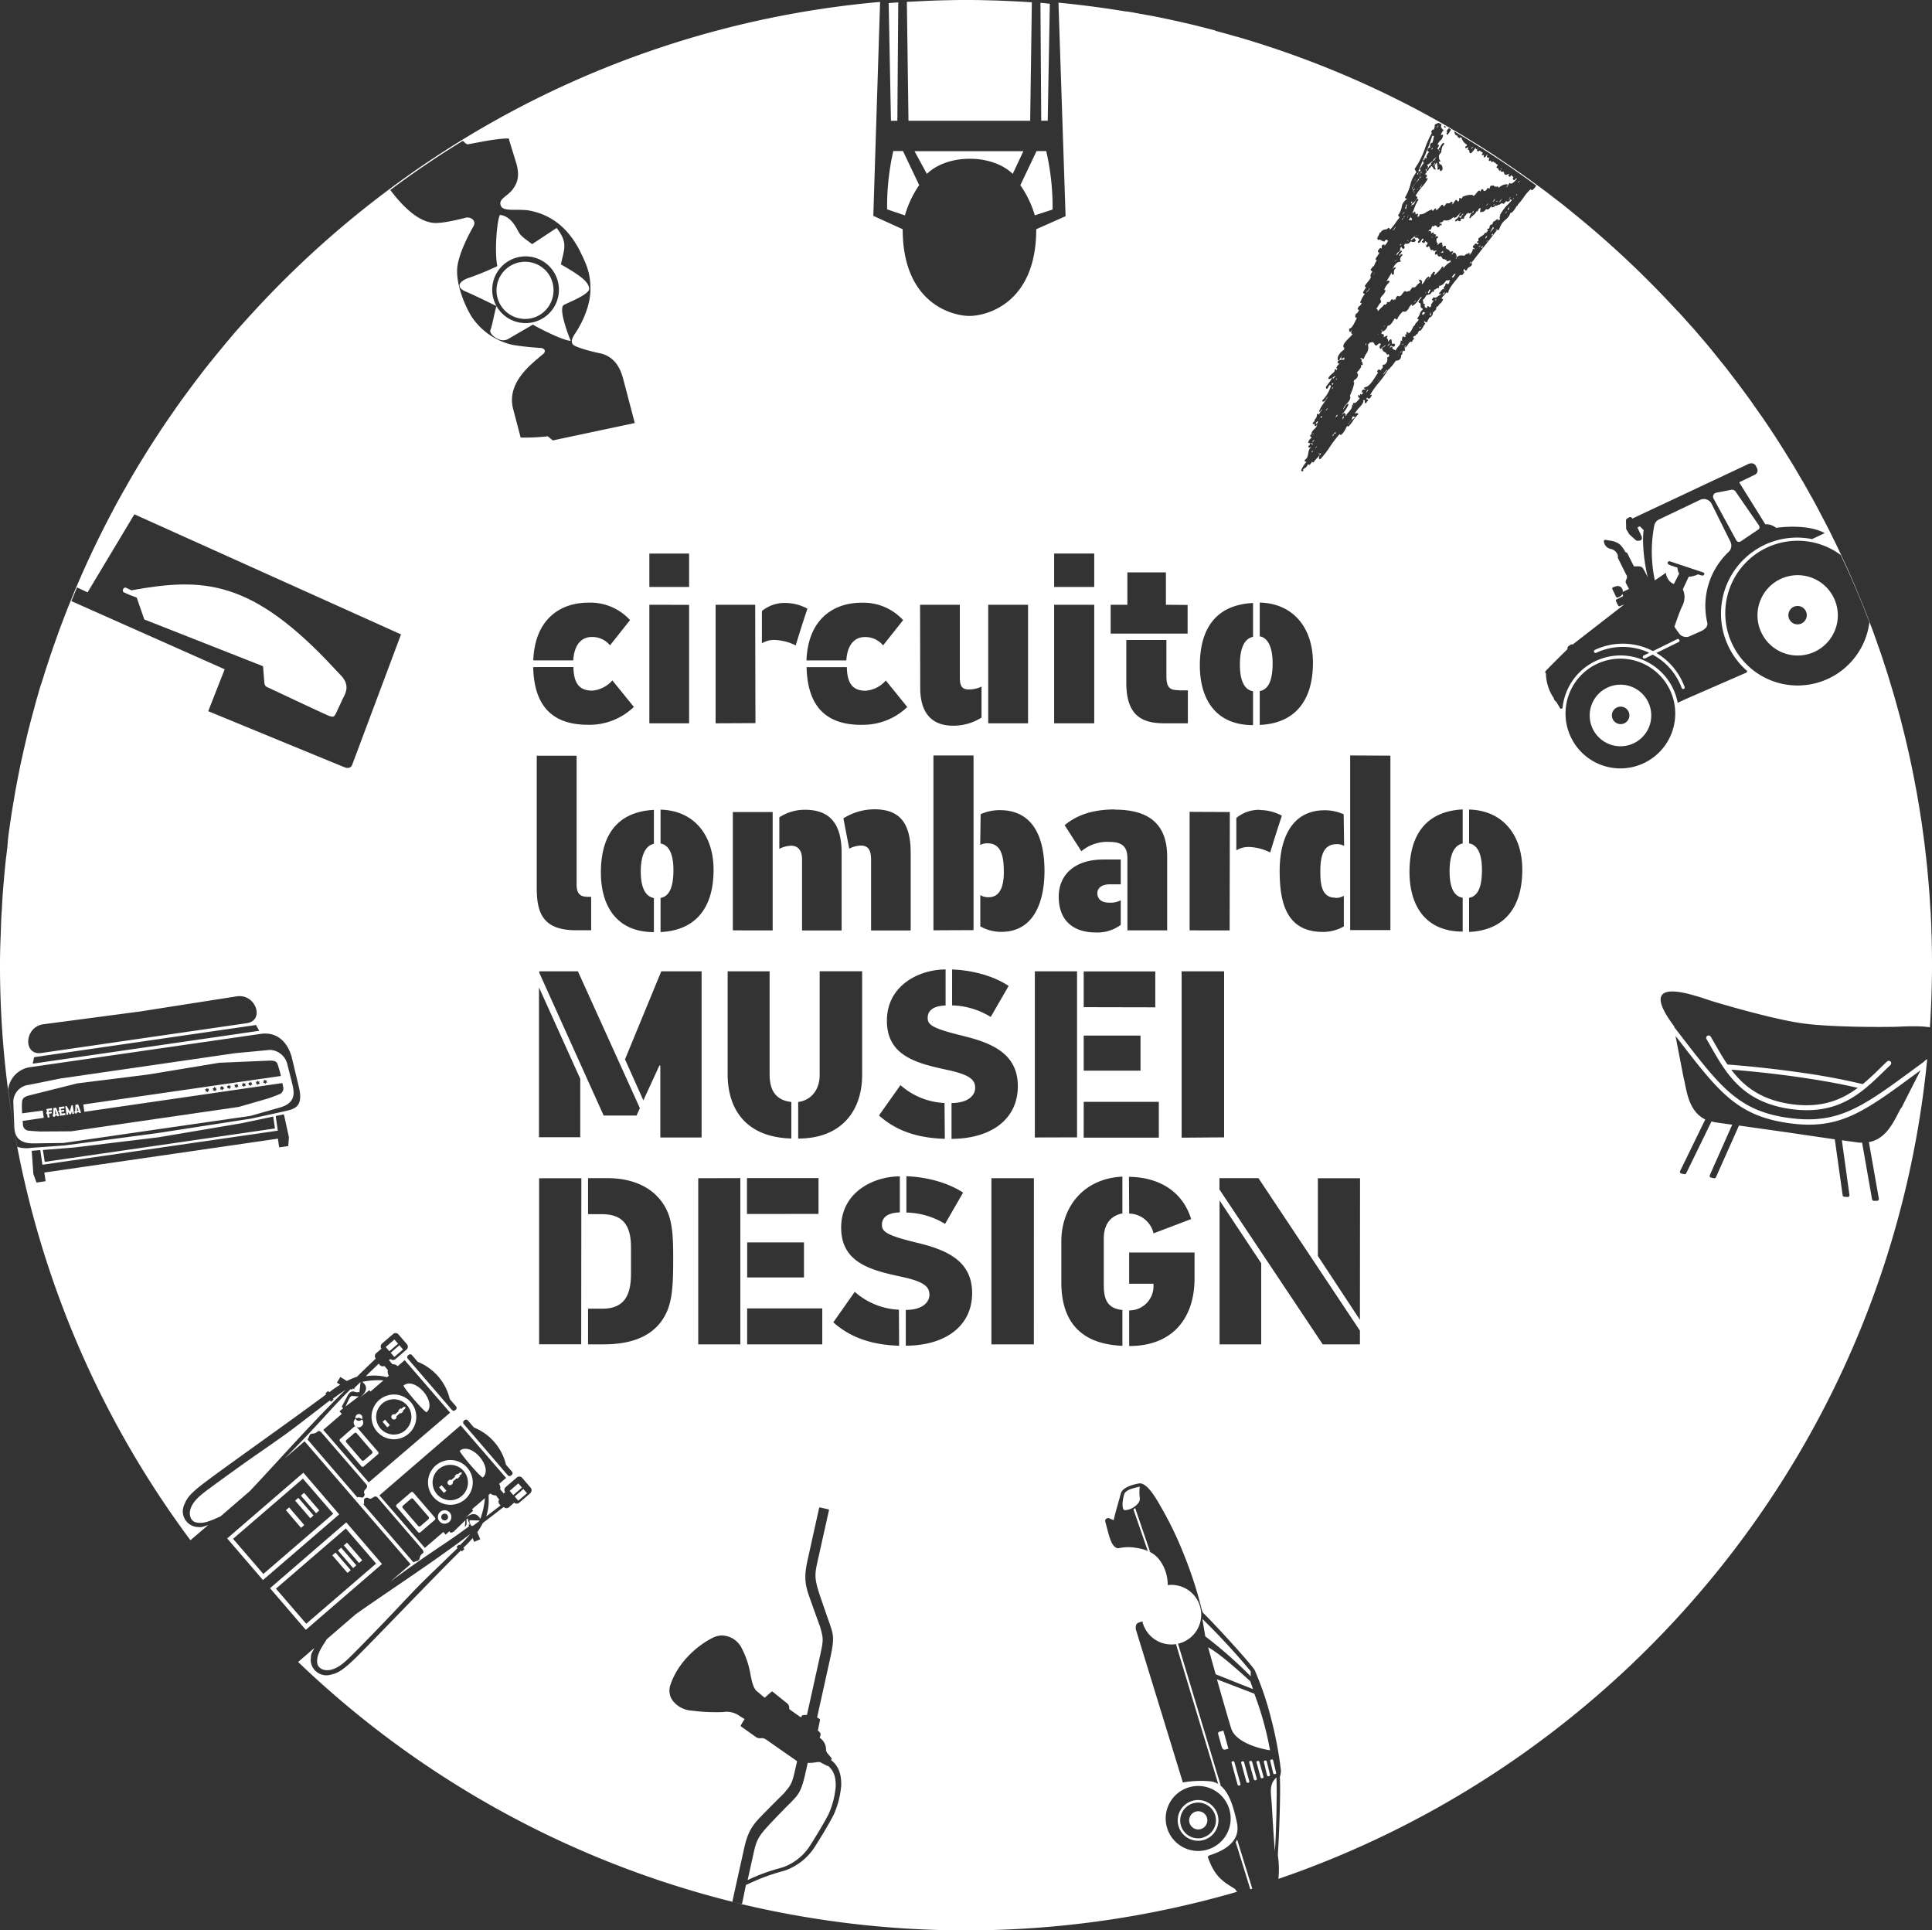 <svg xmlns="http://www.w3.org/2000/svg" viewBox="0 0 510.26 509.7"><rect x="0" y="0" width="510.26" height="509.7" fill="#333333" stroke="none"/><defs><style>.cls-1{fill:#fff;}</style></defs><g id="Layer_2" data-name="Layer 2"><g id="Layer_1-2" data-name="Layer 1"><g id="Layer_2-2" data-name="Layer 2"><g id="Layer_1-2-2" data-name="Layer 1-2"><path class="cls-1" d="M351.82,101.61v.17l.29-.44.07-.11a.51.51,0,0,1-.41-.09A1.3,1.3,0,0,0,351.82,101.61Z"/><path class="cls-1" d="M330.19,443.94c-2.9-2.65-8.43-7.6-11.12-8.94l2,7.12,9.86,3.93C330.68,445.29,330.34,444.28,330.19,443.94Z"/><path class="cls-1" d="M499.31,280.3a.67.67,0,0,0-.91,0c-.49.46-1,.93-1.45,1.4l-.09.08c-1.57,1.54-3.17,3.09-4.9,4.5a174.43,174.43,0,0,0-17.28-3.18c-6.16-.87-12.71-1.57-18.43-2-1.22-1.78-2.3-3.65-3.36-5.51l-1.07-1.85a.68.68,0,0,0-.88-.23.73.73,0,0,0-.3.39.65.65,0,0,0,.07.49c.36.61.71,1.22,1.06,1.84,4.16,7.3,8.47,14.84,21.12,16.62s18.86-4.29,24.87-10.16l1.53-1.47a.69.69,0,0,0,.2-.45A.63.63,0,0,0,499.31,280.3Zm-26.24,11.26c-8-1.12-12.52-4.73-15.83-9.1,5.43.42,11.51,1.08,17.26,1.89,6.21.88,11.76,1.88,16.16,2.92C486.3,290.5,481,292.68,473.07,291.56Z"/><path class="cls-1" d="M317.56,427.5l.76,4.6a115.67,115.67,0,0,1,12,10.55v-1.33A183.7,183.7,0,0,0,317.56,427.5Z"/><path class="cls-1" d="M321.41,443.46s2.83,10.05,3.79,13.05c1.17,3.48,7,5.19,10.23,5.68a84,84,0,0,0-4.15-14.94Z"/><path class="cls-1" d="M321.61,479.27a5.38,5.38,0,1,0-3.75,6.62h0A5.39,5.39,0,0,0,321.61,479.27Zm-3.92,6a4.72,4.72,0,1,1,3.28-5.82v0a4.72,4.72,0,0,1-3.28,5.78Z"/><path class="cls-1" d="M147,60.2l-6.46,4.27c-1.41-1.08-2.88-2-3.5-3.08s-2-4.33-5-4.64c-.77,1.4-1.5,9.6-.69,13.53a74.07,74.07,0,0,1-8,3.26c-1.9.78-3.23,2.27-.22,3.51,2.24.93,7.92,3.75,8,3.78a8.81,8.81,0,1,1,.33.54c-.12-.18-.22-.36-.33-.54-.5,1.44-1.18,5.47-1.62,6.35s2.36,3.53,4.61,2.39l6.61-3.85c2.7,1.55,8.22,4.24,10,4.29,0,0-3.58-8.67-1.75-9.53s6.61-2.82,6.64-4.2c-.16-1.47-1.08-2.85-7.48-6.46C149,65.71,150.08,64.1,147,60.2Z"/><path class="cls-1" d="M335.85,464.63h-.11a.32.32,0,0,0-.25.39v0l.77,3.21a.32.32,0,0,0,.39.25h.13a.33.33,0,0,0,.25-.39h0l-.78-3.22a.32.32,0,0,0-.37-.26Z"/><path class="cls-1" d="M315.79,478.39a2.4,2.4,0,1,0,3,1.68,2.4,2.4,0,0,0-3-1.68Z"/><path class="cls-1" d="M93.24,368.64c-.7-.14-1,.67-1,.67l-1,2.1,3.51-2.65Z"/><rect class="cls-1" x="101.99" y="354.53" width="3.03" height="1.47" transform="translate(-206.85 153.75) rotate(-40.76)"/><path class="cls-1" d="M111.85,367.48c-1.68-1.94-3.92-2.77-5.25-1.62-.34.3,5.73,7.35,6.08,7.05C114,371.76,113.52,369.43,111.85,367.48Z"/><rect class="cls-1" x="103.3" y="356.04" width="3.03" height="1.47" transform="translate(-207.41 154.81) rotate(-40.73)"/><path class="cls-1" d="M144.84,72.3a7.55,7.55,0,1,0-1.93,10.63A7.65,7.65,0,0,0,144.84,72.3Z"/><path class="cls-1" d="M218.69,466.3a.28.28,0,0,1-.25,0l-1.88-1h-.71a10.64,10.64,0,0,1-2.52.21l-.47,2.11c-1.21,5.48-1.83,6.12-4.11,8.47-.05,0-3.82,3.82-5.95,6.15-2.77,3-3.1,4.1-3.82,7.34l-1.52,6.87.73-.33a49.3,49.3,0,0,1,7.66-2.77L207,493a14.09,14.09,0,0,0,6.81-5.44c1.75-2.72,4-6.46,5.12-8.7a22.9,22.9,0,0,0,1.78-7C220.84,468.66,219.79,467.23,218.69,466.3Z"/><path class="cls-1" d="M95.06,365.09l-1.53,1.5.13.09-.15.25.9.61.5.13s.34-2.63.31-2.63Z"/><path class="cls-1" d="M90.28,178.61l-1.89-2c-21.92-23.68-34.68-24.15-53.62-20.74H34.7l-1.44-.67c-.64-.29-1.17.92-.55,1.21L34,157l2.11.81,2,5.77,31.36,12.35.32,4c.07,1.42.48,1.37,1.61,1.9,0,0,13.24,6.25,15,7s1.87.53,2.51-.84l1.67-3.58C91.39,182.88,92.33,181,90.28,178.61Z"/><path class="cls-1" d="M298.6,393.22c-.45.14-1.46.67-1.65,1.26a10,10,0,0,0-.43,2.09c-.13,1.06,0,2.25.58,2.22a4.91,4.91,0,0,0,2.29-.76c1.58-1.09,1.72-1.84,1.63-2.59a11.33,11.33,0,0,1,0-2.85h-.09A23.57,23.57,0,0,0,298.6,393.22Z"/><polygon class="cls-1" points="299.82 398.24 299.35 398.57 303.13 409.53 303.77 409.84 299.82 398.24"/><path class="cls-1" d="M375.13,46.64c-.25.37-.58.8-.91,1.23-.6.76-1.4,1.81-1.27,2.07,0,.05.13.06.18.06l-.12-.13a5.37,5.37,0,0,1,1.72-2.35.59.59,0,0,1,.15-.44.69.69,0,0,1,.44-.24,1.19,1.19,0,0,1-.23-1,.61.61,0,0,1,.4-.3.83.83,0,0,0-.08-.22c-.58.54-.44.89-.28,1.11Z"/><path class="cls-1" d="M354.55,110.29a.44.44,0,0,1,.08.4v.11a1.27,1.27,0,0,0,.27-.75,1,1,0,0,1,.05-.24C354.81,110,354.67,110.12,354.55,110.29Z"/><path class="cls-1" d="M372.57,57.19v.17l-.55.72a.72.72,0,0,0,.41,0h.1l.14.07a.21.21,0,0,1,0,.11.39.39,0,0,1,.08-.1.7.7,0,0,0,.22-.38h-.13a.68.68,0,0,0-.27-.39l-.06-.15h0Z"/><path class="cls-1" d="M484.39,158a10.61,10.61,0,1,0-5.13,14.11A10.61,10.61,0,0,0,484.39,158Zm-8.61,6.65a2.43,2.43,0,1,1,1.18-3.23h0a2.42,2.42,0,0,1-1.15,3.21Z"/><path class="cls-1" d="M352.58,99.29a2.51,2.51,0,0,1-.37.27.8.8,0,0,0-.29.23c.15,0,.19.16.23.29v.07a.67.67,0,0,1,.15-.38.45.45,0,0,1,.37-.19A1.4,1.4,0,0,1,352.58,99.29Z"/><path class="cls-1" d="M377.24,77.51a1.81,1.81,0,0,0,.4-.59,1.11,1.11,0,0,1,.28-.43,1,1,0,0,0-.54.09h0v.26c-.28.2-.26.3-.22.48A1.08,1.08,0,0,1,377.24,77.51Z"/><path class="cls-1" d="M364.78,87.23a.34.34,0,0,1,.2.17.45.45,0,0,1-.08.43.43.43,0,0,0-.09.22.71.71,0,0,0,.13.1v.08a.73.73,0,0,1,.36,0l.12.08a.63.63,0,0,1-.15.83,1.47,1.47,0,0,1,.39-.21,2.1,2.1,0,0,0,.61-.32l.2.21c-.29.37-.2.46-.06.62a.58.58,0,0,1,.14.68.18.18,0,0,1,.08.09l.16-.18c.22-.27.35-.43.57-.45l.16.13c0,.21.05.4.06.55.05.54.08.54.22.54a2.33,2.33,0,0,0,.46-.08l.15.24v.13a.45.45,0,0,1,0,.23c-.31.39-.66.21-1-.08A1.49,1.49,0,0,0,367,92l.08-.1c.12-.15.26-.32.46-.32a.49.49,0,0,1,.17,0l.06.19c-.1.27,0,.31.25.45a1.68,1.68,0,0,1,.51.36,8.67,8.67,0,0,1,.8-1.11,1.83,1.83,0,0,0,.6-1.51h.29a1,1,0,0,0,.11.29h0a2.73,2.73,0,0,1,.09-1.33l.24-.08A.68.68,0,0,0,371,89a.24.24,0,0,0,.19-.08.6.6,0,0,0-.11-.5l.22-.19a.37.37,0,0,0,.28.1.63.63,0,0,1-.08-.61l.22-.07a.71.71,0,0,1,.3.36h.1A3.51,3.51,0,0,0,373,86.8c.21-.45.36-.77.59-.85h.08v-.17a2.11,2.11,0,0,1,.48-.67,2.74,2.74,0,0,0,.58-.77.43.43,0,0,1-.38-.17V84a3,3,0,0,0,.63-1.1,2,2,0,0,1,.75-1.1.42.42,0,0,1,0-.27v-.06c-.52-.09-.53-.55-.53-.9s0-.58-.38-.58l-.2-.21a2.54,2.54,0,0,1,.77-1.11l.11-.11-.19-.14a6.25,6.25,0,0,0-.85,1A3.94,3.94,0,0,1,373,80.8l-.19-.21.06-.09c.06-.08.15-.21.14-.26h0a2.67,2.67,0,0,0-.9,1.07c-.39.65-.83,1.25-1.57.92h0A7.49,7.49,0,0,0,369.12,84h0l.05.08-.21.29-.27-.1-.08-.11a.25.25,0,0,1-.24-.11h0s-.09.14-.13.22c-.51.84-1.07,1.81-1.75,1.73a2.24,2.24,0,0,1-1.29,1.55l-.15-.08a.55.55,0,0,1,0-.47Z"/><path class="cls-1" d="M357.12,110.08c.16.57-.49,1.25-1,1.81L356,112h0a.37.37,0,0,1,.21,0,2.24,2.24,0,0,1,1-1.28,6.87,6.87,0,0,0,.66-.55A.65.65,0,0,0,357.12,110.08Z"/><polygon class="cls-1" points="19.22 291.83 18.86 291.89 18.45 293.51 17.62 292.07 17.24 292.12 17.31 292.55 17.58 294.4 18.02 294.33 17.91 293.58 18.37 294.28 18.75 294.23 19 293.42 19.11 294.18 19.55 294.11 19.22 291.83"/><polygon class="cls-1" points="12.27 292.84 12.39 293.72 12.21 293.75 12.27 294.19 12.46 294.16 12.6 295.12 13.08 295.05 12.94 294.09 13.72 293.98 13.66 293.54 12.87 293.65 12.82 293.29 13.78 293.16 13.71 292.63 12.27 292.84"/><path class="cls-1" d="M20.65,291.63l-.73.11-.07,1.75h-.2l.05.34h.13v.23l.46-.06v-.24l.52-.07.1.21.49-.07Zm-.32,1.79v-1.27l.38,1.21Z"/><path class="cls-1" d="M71.33,277.24l-9.23.87L39,281.46,15.92,284.8l-8.31,1.68a4.56,4.56,0,0,0-4.08,4.93l.24,5.86c.08,2,.47,4.58,4.8,4.66l8.19-.11,24.68-3.58,24.69-3.57L74,292.44c4.18-1.22,3.68-3.94,3.29-5.83l-1.43-5.69A4.94,4.94,0,0,0,71.33,277.24ZM55.06,287.85l.23.28h-.36l-.13.35-.22-.3-.36.06.14-.33-.23-.28.37-.05.12-.34.22.29.36-.06Zm1.76-.57.36-.06-.14.34.23.28-.36.05-.13.34-.22-.29-.36.06.15-.34-.24-.28.37-.05.12-.34Zm1.94-.28.36-.06-.14.34.23.28-.36.05-.13.34-.22-.29-.36.06.14-.34-.23-.28.36-.05.13-.34Zm2.05,0,.24.29h-.37l-.13.34-.22-.29-.36.06.15-.34-.24-.28h.37l.12-.35.22.3.37-.06Zm2-.28L63,287h-.37l-.12.35-.22-.3-.36.06.14-.33-.24-.29h.37l.13-.34.22.29.36-.06Zm1.94-.28.23.28h-.36l-.13.34-.22-.29-.36.06.15-.33-.24-.29h.37l.12-.34.22.29.36-.06Zm1.68-.25.24.28H66.3l-.12.34-.22-.29-.36.06.14-.34-.23-.28h.36l.13-.34.22.29.36-.06Zm2-.29.23.29h-.37l-.12.34-.22-.29-.36.06.14-.34-.23-.28h.36l.13-.35.22.3.36-.06Zm1.72-.55.36-.06-.15.33.24.28h-.37l-.12.34-.22-.29-.36.06.14-.34-.24-.28h.37l.13-.35ZM22,291.66l.28,1.93L74.58,286l.2,1a1.64,1.64,0,0,1-1.13,2c-.53.25-2.78,1.05-2.78,1.05l-7.81,2.25-22.13,3.21L18.8,298.74l-8.12.05s-2.39-.12-3-.21A1.62,1.62,0,0,1,6.06,297a6.42,6.42,0,0,0-.1-1l5.6-.82-.28-1.92L5.84,294v.12c0-.82-.08-1.63-.06-2.15.07-1.41-.12-2.15,1.87-2.69l12.79-3.2,18.8-2.35,18.69-3.09,13.17-.56c2.31-.07,2.1.72,2.56,2.05.16.47.35,1.21.53,2Z"/><path class="cls-1" d="M298.54,416.22a2.4,2.4,0,1,0,3,1.67,2.41,2.41,0,0,0-3-1.67Z"/><path class="cls-1" d="M435.35,185.49a8.13,8.13,0,1,0-3.93,10.81A8.13,8.13,0,0,0,435.35,185.49ZM429,191a2.31,2.31,0,1,1,1.12-3.07A2.31,2.31,0,0,1,429,191Z"/><path class="cls-1" d="M464.61,138.83l-6.21-9a1.11,1.11,0,0,0-1.11-.5l-4.05.79a1.07,1.07,0,0,0-.76,1.32,1.15,1.15,0,0,0,.14.32l6,11a.8.8,0,0,0,1.1.22l0,0,4.56-3.08a.71.71,0,0,0,.33-1Z"/><path class="cls-1" d="M304.36,417.1a5.37,5.37,0,1,0-3.74,6.61,5.37,5.37,0,0,0,3.74-6.61Zm-3.91,6a4.72,4.72,0,1,1,3.28-5.81h0a4.72,4.72,0,0,1-3.28,5.79Z"/><path class="cls-1" d="M398.7,52.49c0,.2-.11.23-.31.29h-.1a.44.44,0,0,0,.16-.06.93.93,0,0,1,.37-.1l-.08-.2a.4.4,0,0,0,.14-.29.24.24,0,0,0-.07-.12A2,2,0,0,0,398.7,52.49Z"/><path class="cls-1" d="M91.45,402,71.32,419.39l9.44,11L100.9,413ZM80.88,428.78l-8-9.27,18.45-15.9,8,9.28Z"/><path class="cls-1" d="M80.12,388.89,60,406.24l9.45,11,20.14-17.35ZM69.55,415.63l-8-9.28L80,390.46l8,9.27Z"/><rect class="cls-1" x="136.04" y="394" width="3.03" height="1.47" transform="translate(-224.39 185.62) rotate(-40.77)"/><rect class="cls-1" x="134.72" y="392.52" width="3.03" height="1.47" transform="translate(-223.68 184.27) rotate(-40.75)"/><path class="cls-1" d="M130.94,394.85a1.77,1.77,0,0,1-1.42-.48l-.47.4v.65a13.45,13.45,0,0,1-.63,5c1.78-1.29,3-2.32,3.79-2.87l-.29-.33a1.05,1.05,0,0,1-.09-1.24Z"/><rect class="cls-1" x="92.68" y="406.97" width="1.12" height="6.14" transform="translate(-245.01 160.22) rotate(-40.74)"/><rect class="cls-1" x="81.34" y="393.83" width="1.12" height="6.14" transform="translate(-239.27 149.74) rotate(-40.76)"/><path class="cls-1" d="M94,426.22l-7.69,6.63c-1.68,2.61-2.72,4.23-2.54,6.26.15,1.6,2.59,3.08,6.1.67,1.58-1.08,3.33-2.93,8.07-7.78,8.66-8.87,10.1-10.85,15.75-16.29s2.78-2.67,5.16-5c.47-.45,1.7-1.58,2-1.92l-.31-.31.71-.62.19.21c1-1,1.94-2,2.8-3h0C114,412.8,102.68,420.09,94,426.22Z"/><path class="cls-1" d="M101.77,374.94a.09.09,0,0,0-.13,0h0l-.53.46a.09.09,0,0,0,0,.13h0l1.14,1.33a.09.09,0,0,0,.13,0h0l.53-.46a.08.08,0,0,0,0-.11h0Z"/><path class="cls-1" d="M116.68,392.25a.08.08,0,0,0-.11,0h0l-.54.46a.11.11,0,0,0,0,.13l1.15,1.33a.09.09,0,0,0,.13,0h0l.53-.46a.09.09,0,0,0,0-.13h0Z"/><path class="cls-1" d="M99.55,378a5.91,5.91,0,1,0,.63-8.33h0A5.91,5.91,0,0,0,99.55,378Zm7.52-.33a4.66,4.66,0,1,1,.45-6.57l0,0a4.65,4.65,0,0,1-.47,6.56h0Z"/><path class="cls-1" d="M119.76,404.51l2.22-.67s.85-.19.82-.89l.11-1.51Z"/><polygon class="cls-1" points="17.03 292.69 16.95 292.17 15.51 292.37 15.64 293.25 15.41 293.28 15.47 293.72 15.71 293.69 15.85 294.65 17.29 294.44 17.21 293.92 16.25 294.06 16.18 293.62 16.97 293.51 16.91 293.07 16.12 293.18 16.07 292.82 17.03 292.69"/><polygon class="cls-1" points="39.25 283.71 39.22 283.72 39.18 283.72 39.25 283.71"/><path class="cls-1" d="M13.92,294.69h.13v.24l.47-.07v-.24l.52-.07.1.22.5-.07-.79-2.21-.73.1-.07,1.75h-.2Zm.64-.45V293l.38,1.21Z"/><path class="cls-1" d="M118.59,401.93a1.78,1.78,0,1,0-2.51-.19h0a1.77,1.77,0,0,0,2.5.18Zm-.57-.66a.9.9,0,0,1-1.26-.07v0a.9.9,0,1,1,1.27.08h0Z"/><path class="cls-1" d="M101.61,363.53l.64.14.46-.4a1.8,1.8,0,0,1-.26-1.48l-.94-1.09a1,1,0,0,1-1.21-.26l-.29-.34c-.65.67-1.85,1.75-3.4,3.32A13.56,13.56,0,0,1,101.61,363.53Z"/><path class="cls-1" d="M126.86,401.1a22,22,0,0,0,1.22-5.49l-3.42,2.94.3.36-2.49,2.36.4-.36C125.25,398.8,126.45,400.3,126.86,401.1Z"/><path class="cls-1" d="M124.8,402.82l.07.14,1.71-1.29.07-.15-2.64-.08V402l.47,1Z"/><path class="cls-1" d="M126.69,384.71c-1.67-1.94-3.91-2.77-5.24-1.62-.35.3,5.73,7.35,6.08,7.05C128.86,389,128.37,386.66,126.69,384.71Z"/><path class="cls-1" d="M66,393.73C73.31,386,82.19,375.86,91.26,367h0c-1.1.7-2.19,1.5-3.33,2.34l.18.21-.71.61-.26-.36c-.39.25-1.68,1.29-2.2,1.69l-5.68,4.37c-6.21,4.79-8.39,5.91-18.44,13.17-5.49,4-7.58,5.42-8.89,6.83-2.9,3.11-1.79,5.75-.24,6.14,2,.48,3.74-.31,6.57-1.59Z"/><path class="cls-1" d="M95.26,368.87l-.41.35,2.7-2.12.31.35,3.41-2.94a21.14,21.14,0,0,0-5.61.39C96.39,365.42,97.7,366.83,95.26,368.87Z"/><path class="cls-1" d="M110.43,404.6a.44.44,0,0,0,.62,0h0l3.78-3.25a.45.45,0,0,0,0-.64h0l-5.68-6.59a.44.44,0,0,0-.62-.06h0l-3.78,3.26a.44.44,0,0,0,0,.62h0Zm2.76-3.46-2.1,1.82a.45.45,0,0,1-.64,0h0l-4.06-4.72a.44.44,0,0,1,0-.61l0,0,2.11-1.82a.44.44,0,0,1,.62,0h0l4.07,4.72A.44.44,0,0,1,113.19,401.14Z"/><path class="cls-1" d="M95.45,387.22a.44.44,0,0,0,.62,0h0L99.86,384a.44.44,0,0,0,0-.62h0l-5.68-6.59a.44.44,0,0,0-.62-.06h0L89.82,380a.44.44,0,0,0,0,.62h0Zm2.81-3.41-2.11,1.81a.44.44,0,0,1-.61,0l0,0-4.07-4.73a.44.44,0,0,1,0-.62h0l2.1-1.81a.44.44,0,0,1,.62,0l0,0,4.06,4.73a.43.43,0,0,1,0,.61Z"/><path class="cls-1" d="M95.93,375.64a1.26,1.26,0,1,0,0,.05Zm-.56-.66a.9.9,0,0,1-1.27-.08h0a.91.91,0,0,1,1.39-1.18.93.93,0,0,1-.11,1.29Z"/><path class="cls-1" d="M122.8,395.94a5.91,5.91,0,1,0-8.33-.63h0A5.91,5.91,0,0,0,122.8,395.94ZM122,395a4.67,4.67,0,1,1,.43-6.59l0,0A4.66,4.66,0,0,1,122,395Z"/><path class="cls-1" d="M107.1,371.51h-.51l-.6.52-.14-.17-.67.58.14.17-1,.88a.73.73,0,0,0-.71.11.68.68,0,0,0-.08,1,.68.68,0,0,0,1.18-.61l1-.89.15.17.67-.58-.15-.17.6-.52Z"/><rect class="cls-1" x="89.64" y="409.6" width="1.12" height="6.14" transform="translate(-247.51 158.92) rotate(-40.75)"/><rect class="cls-1" x="91.13" y="408.31" width="1.12" height="6.14" transform="translate(-246.31 159.59) rotate(-40.75)"/><rect class="cls-1" x="77.37" y="397.68" width="1.12" height="6.14" transform="translate(-241.77 146.85) rotate(-40.54)"/><rect class="cls-1" x="79.81" y="395.15" width="1.12" height="6.14" transform="translate(-240.5 149.06) rotate(-40.76)"/><path class="cls-1" d="M122,388.82h-.51l-.6.52-.15-.17-.67.58.15.17-1,.89a.66.66,0,0,0-.71.11.68.68,0,1,0,.89,1,.69.69,0,0,0,.21-.69l1-.89.14.17.67-.58-.14-.17.6-.52Z"/><path class="cls-1" d="M327.28,471.49h.1a.32.32,0,0,0,.24-.4h0l-1.6-5.76a.33.33,0,0,0-.41-.23h-.11a.33.33,0,0,0-.23.41h0l1.59,5.76a.32.32,0,0,0,.4.23Z"/><path class="cls-1" d="M330.27,465h-.11a.33.33,0,0,0-.23.41h0l1.23,4.45a.34.34,0,0,0,.42.24h.11a.34.34,0,0,0,.24-.4v0l-1.23-4.45a.32.32,0,0,0-.4-.23Z"/><path class="cls-1" d="M337.12,469.37c-1.94,1.73-1.48,4-1.3,6.17.24,3.08.33,6.53.88,13.32C337.05,484.91,337.33,473.22,337.12,469.37Z"/><path class="cls-1" d="M328.16,465.11h-.1a.34.34,0,0,0-.24.42h0l1.37,5a.32.32,0,0,0,.4.23h.13a.33.33,0,0,0,.23-.41h0l-1.37-5a.34.34,0,0,0-.42-.24Z"/><path class="cls-1" d="M334.16,464.9h-.11a.32.32,0,0,0-.25.39v0l.84,3.5a.32.32,0,0,0,.39.25h.13a.33.33,0,0,0,.25-.39h0l-.84-3.51a.32.32,0,0,0-.39-.25Z"/><path class="cls-1" d="M332.2,465h-.11a.33.33,0,0,0-.23.41h0l1.08,3.92a.32.32,0,0,0,.4.23h.12a.32.32,0,0,0,.24-.4h0l-1.09-3.92a.33.33,0,0,0-.41-.23Z"/><path class="cls-1" d="M323.62,462l.82-.22L323.11,457l-1,.28a.43.43,0,0,0-.39.47.27.27,0,0,0,0,.12l.92,3.32C322.91,462,323.21,462.06,323.62,462Z"/><polygon class="cls-1" points="330.74 498.74 326.74 485.77 326.37 486.47 330.22 498.9 330.74 498.74"/><polygon class="cls-1" points="322.41 471.5 307.86 423.21 307.48 423.88 321.77 471.19 322.41 471.5"/><path class="cls-1" d="M443.62,180.41a11.73,11.73,0,0,1,.53,1.27.43.43,0,0,0,.55.25h0a.43.43,0,0,0,.22-.54c-.17-.45-.35-.9-.56-1.33a17.23,17.23,0,0,0-6.9-7.63l5.92-2.91a.42.42,0,0,0,.13-.59.42.42,0,0,0-.5-.18h0l-6.45,3.18a18.82,18.82,0,0,0-2-.9,17.35,17.35,0,0,0-13.34.59.41.41,0,0,0-.21.55h0a.42.42,0,0,0,.57.21,16.56,16.56,0,0,1,14,0l-1.47.72a.43.43,0,0,0-.2.57.42.42,0,0,0,.56.2h0l2-1A16.39,16.39,0,0,1,443.62,180.41Z"/><path class="cls-1" d="M457,143l-4.93-9.93A2.31,2.31,0,0,0,449,132l-10.82,5.16a2.31,2.31,0,0,0-1.27,1.61,36.44,36.44,0,0,0,.15,14.49l2.92-2a3.75,3.75,0,0,0,1.2,2.42,3.17,3.17,0,0,0,.9.54l1.4-2.74h0a3.37,3.37,0,0,1-.43-1.58c-.33-.11-1.9-.62-2-.68s-.83-.29-.58-.73.6-.25.6-.25l8.65,2.88s.56.21.4.48-.16.53-.92.3l-.76-.23h0a6.25,6.25,0,0,1-2.44.63l-1.54,3.31a5.06,5.06,0,0,1-.15,4.41c-.54,1.06-1.43,3.58-2.08,5.47.39.6.81,1.19,1.25,1.79a2.3,2.3,0,0,0,2.8.72l3-1.34c1-.47,1.89-1.22,1.61-2.31a19.59,19.59,0,0,1,5.69-18.64A2.31,2.31,0,0,0,457,143Z"/><path class="cls-1" d="M347.84,117.85h0a1,1,0,0,0-.48.55l.19-.17C347.68,118.06,347.83,117.94,347.84,117.85Z"/><path class="cls-1" d="M347.69,111.5a1.37,1.37,0,0,1-.19.23.5.5,0,0,1,.2.29c.25-.32.4-.59.35-.8A.51.51,0,0,0,347.69,111.5Z"/><path class="cls-1" d="M346.57,119.42c.16-.17.12-.3.07-.48h0c-.12.14-.24.3-.21.38S346.48,119.38,346.57,119.42Z"/><path class="cls-1" d="M346.87,116.54a1.75,1.75,0,0,0,.24-.23l-.11-.1h0c-.18.15-.39.34-.39.51a.29.29,0,0,0,0,.13A.86.86,0,0,1,346.87,116.54Z"/><path class="cls-1" d="M348.64,120.35a3.47,3.47,0,0,0,.23-.61.27.27,0,0,0-.24.06h-.13l-.17-.1a.21.21,0,0,1,0-.11v.06l-.12.16s.06,0,.1.06a.47.47,0,0,1,.33.14A.4.4,0,0,1,348.64,120.35Z"/><path class="cls-1" d="M360.69,91.15v.06a1.28,1.28,0,0,0,.17-.42h0a.22.22,0,0,0,0-.16A.49.49,0,0,0,360.69,91.15Z"/><path class="cls-1" d="M348.78,110.25a.54.54,0,0,0,.15.13l.27-.37-.2-.15C348.89,110,348.76,110.15,348.78,110.25Z"/><path class="cls-1" d="M376.4,82.5a.54.54,0,0,0-.18,0,.29.29,0,0,1-.27-.18.61.61,0,0,0-.17.19.69.69,0,0,1-.22.23.93.93,0,0,1,.12.46A2.14,2.14,0,0,1,376,83,1.31,1.31,0,0,0,376.4,82.5Z"/><path class="cls-1" d="M362.6,72.64a3.74,3.74,0,0,0,.61-.81q-.21.26-.39.51Z"/><path class="cls-1" d="M367.85,60.77a.36.36,0,0,0,.2.06v-.14c.21,0,.41-.48.54-.77a1,1,0,0,1,.07-.15C368.33,60.05,368.33,60.46,367.85,60.77Z"/><path class="cls-1" d="M364.11,88.13a1.22,1.22,0,0,0-.32.39A1.34,1.34,0,0,0,364.11,88.13Z"/><path class="cls-1" d="M368.86,68.58c-.3.19-.44.31-.45.44A2.34,2.34,0,0,0,368.86,68.58Z"/><path class="cls-1" d="M352.84,114.42l-.07-.08a.59.59,0,0,1,0-.37,3.39,3.39,0,0,1-.4.45,2.89,2.89,0,0,0-.55.7.8.8,0,0,1,.39-.14h.09a.32.32,0,0,1-.05-.4l.16-.06A.66.66,0,0,0,352.84,114.42Z"/><path class="cls-1" d="M361,77.23v-.14a1.7,1.7,0,0,0,.74-.89h0v-.1h-.16c.14.66-.86.75-.61,1.12Z"/><path class="cls-1" d="M352,102.5l.13-.2h-.24a1.1,1.1,0,0,1-.17.52h0C351.8,102.79,351.92,102.6,352,102.5Z"/><path class="cls-1" d="M348.72,119.1a4.83,4.83,0,0,0,.41-.49A4.58,4.58,0,0,0,348.72,119.1Z"/><path class="cls-1" d="M350.63,107.78v-.07l-.54.72A.91.91,0,0,0,350.63,107.78Z"/><path class="cls-1" d="M352.82,100.32v.07a1.93,1.93,0,0,1,.31-.33l-.14-.13C352.93,100.06,352.87,100.19,352.82,100.32Z"/><path class="cls-1" d="M353.24,98.67Z"/><path class="cls-1" d="M352.76,110.25h.05v-.13c.22,0,.42-.38.53-.67C353.05,109.7,352.76,109.75,352.76,110.25Z"/><path class="cls-1" d="M373.43,79.86h0c.15,0,.31-.15.4-.36a.66.66,0,0,0,.06-.27,2,2,0,0,1-.48.62Z"/><path class="cls-1" d="M397.44,56.41a1.1,1.1,0,0,0,.53-.49.52.52,0,0,1-.1-.11A2.53,2.53,0,0,1,397.44,56.41Z"/><path class="cls-1" d="M390.66,65a.57.57,0,0,0-.21.13h.07a.36.36,0,0,1,.2.06,1.54,1.54,0,0,1,.17-.19c.07-.08.23-.26.21-.31h0A1,1,0,0,1,390.66,65Z"/><path class="cls-1" d="M388.21,69.59a.67.67,0,0,0,.39-.43V69a1.67,1.67,0,0,1-.25.28C388.21,69.44,388.17,69.5,388.21,69.59Z"/><path class="cls-1" d="M398.21,55.37a.34.34,0,0,0,.05.14c.15-.21.24-.26.34-.26a.48.48,0,0,1,.06-.56l.11-.06h-.13A1.33,1.33,0,0,0,398.21,55.37Z"/><path class="cls-1" d="M360.73,102.68h-.08c-.16,0-.3,0-.35-.13s.06-.26.11-.31h.1c1-.07,2-1.55,2.74-2.75.26-.4.5-.79.73-1.09a.48.48,0,0,1-.21-.19.36.36,0,0,1,0-.35l.2-.06v-.17l.24-.11a1.37,1.37,0,0,1,.37.35,4.29,4.29,0,0,1,.36-.48c.26-.32.4-.48.17-.86l.16-.22a.9.9,0,0,0,.86-.46,1.55,1.55,0,0,0,.24-1.32l.08-.19c.47-.19.55-.22.33-.89a.5.5,0,0,1-.33.2h-.15l-.07-.16c0-.16-.11-.26-.42-.46a1.36,1.36,0,0,1-.82-1.12l.17-.14h0a1.18,1.18,0,0,0,.68-.47.3.3,0,0,0,.08-.18h-.17c-.14.34-.26.4-.43.46s-.27.09-.56.52h-.26a1,1,0,0,1,0-.94.8.8,0,0,1,.23-.22c-.31-.43-.53-.28-.82,0a1.17,1.17,0,0,1-.52.32l-.16-.07a2.71,2.71,0,0,0-.24-.35,1.11,1.11,0,0,1-.25-.51l-1,.15v-.07a1.3,1.3,0,0,1-.47.61,2.69,2.69,0,0,1-.49,2.46,7,7,0,0,0-.59,1.24l-.25.06a1.24,1.24,0,0,0-.71-.29,1.25,1.25,0,0,1,.28.36,2,2,0,0,0,.21.3l-.16.24h0a.33.33,0,0,1,0,.14h.19l.14.24c-.1.11-.08.16,0,.29a.61.61,0,0,1,0,.27l-.22.11a.71.71,0,0,1-.14-.1l-.1-.06c.21.65-.15,1-.6,1.56-.15.17-.32.36-.49.58a.71.71,0,0,1,.3.77,1.72,1.72,0,0,1-1,1.18,1.07,1.07,0,0,1-.2.51l.24.12a10.63,10.63,0,0,1-.76,2.54c-.13.32-.26.66-.4,1,.36.74-.26,1.44-.87,2.12a3.19,3.19,0,0,0-.93,1.46,2.47,2.47,0,0,0,.48-.68,1.43,1.43,0,0,1,.77-.81l.19.17a8.32,8.32,0,0,1-1.56,2.41l-.18.23c.12.06.18,0,.28-.16s.16-.23.31-.23h.13l.05.2a.19.19,0,0,1,.2.11.31.31,0,0,1,0,.23l-.2.18h.28a3.75,3.75,0,0,1,.63-.85c.49-.55,1.1-1.23,1-1.84a.33.33,0,0,1,0-.14l.29-.07V107a.27.27,0,0,0,.21.19.55.55,0,0,1-.2-.75v0l.2-.06c.4.24,1-.59,1.45-1.11,0-.07.09-.12.13-.18a.68.68,0,0,1-.45-.19v-.2a.29.29,0,0,0,0-.13.49.49,0,0,1,0-.24H359a.56.56,0,0,0,.11.2.45.45,0,0,0,.09-.37v-.09l.29-.06h0v.08c0,.14.07.16.07.16s.47-.48.63-.7l.14-.21h0l-.08.13c-.13.17-.36.34-.56.13v-.12a.57.57,0,0,1,.55-.62h.2A.57.57,0,0,0,360.73,102.68Z"/><path class="cls-1" d="M401,48.09a1.63,1.63,0,0,1-.17.2,1.15,1.15,0,0,0,.51-.44v-.06A.59.59,0,0,0,401,48.09Z"/><path class="cls-1" d="M382.42,75.11a1.39,1.39,0,0,0,.43-.87,2.22,2.22,0,0,1,.09-.37A1.11,1.11,0,0,1,382,74c-.56.79-1.16,1.54-1.92,1.45v.16a.29.29,0,0,0,0,.13.49.49,0,0,1,0,.24l-.17.08a1,1,0,0,0-.65.24.82.82,0,0,1-.54.2c.12.13,0,.34-.17.62l-.26-.06a.61.61,0,0,0,0-.19,3.19,3.19,0,0,1-.16.31c-.19.28-.39.57-.64.57h-.15v-.21a.5.5,0,0,1-.14.35H377c0-.1-.06-.12-.06-.12a3.41,3.41,0,0,0-.46.6,2.57,2.57,0,0,1-.73.84,2.27,2.27,0,0,1,.16.73.67.67,0,0,0,.06.36l.11-.11.25.14a2.41,2.41,0,0,0-.07.37.76.76,0,0,1,0,.33.79.79,0,0,0,.47.26h.27a.82.82,0,0,1-.06-.38l.23-.09a1.27,1.27,0,0,1,.38.35.4.4,0,0,1,.38-.13h0a.58.58,0,0,1,.1-.46h-.06v-.14h0V80.3h0c.13,0,.21-.18.3-.34a.91.91,0,0,1,.34-.41.28.28,0,0,1-.1-.24h-.23l-.1-.23.43-.58h.25c.06.11.12.13.17.13a2,2,0,0,0,.75-.41,3.2,3.2,0,0,1,.76-.44.51.51,0,0,1,0-.3l-.33.24-.18-.23.45-.54a3.79,3.79,0,0,1,.79-.81h0V75.9a4.42,4.42,0,0,0,.44-.53C381.75,74.83,382,74.6,382.42,75.11Z"/><path class="cls-1" d="M394.32,59.91a6.9,6.9,0,0,1-.45.85,4.75,4.75,0,0,0-.31.59,10.23,10.23,0,0,0,1-1.18A.67.67,0,0,1,394.32,59.91Z"/><path class="cls-1" d="M394.11,62.22c.11-.15.22-.31.19-.43a.23.23,0,0,0-.06-.12l-.19.21-.18.2h0A.24.24,0,0,1,394.11,62.22Z"/><path class="cls-1" d="M392.4,63a1.27,1.27,0,0,0,.37-.82l-.19.21C392.34,62.68,392.22,62.8,392.4,63Z"/><path class="cls-1" d="M395,59.46h0l.25-.41a.69.69,0,0,1-.11.13C395.12,59.28,395,59.41,395,59.46Z"/><path class="cls-1" d="M395.14,60.49a.64.64,0,0,0,0,.43l.06-.17a.6.6,0,0,0,.06-.19A.24.24,0,0,0,395.14,60.49Z"/><path class="cls-1" d="M391.17,65.37c.15.23.4,0,.52-.21V65.1h-.19A.37.37,0,0,0,391.17,65.37Z"/><path class="cls-1" d="M383.69,73.36A2.67,2.67,0,0,0,384,73a2.93,2.93,0,0,0,.45-.76c-.48.12-.72.51-1,.92h0l.18.07A.2.2,0,0,0,383.69,73.36Z"/><path class="cls-1" d="M369.63,64.8h0c.2-.06.42-.13.45-.23a.17.17,0,0,0,0-.14A1,1,0,0,0,369.63,64.8Z"/><path class="cls-1" d="M379.37,78.67h0a.94.94,0,0,0-.31.4.56.56,0,0,1-.09.17h.15c0,.08.13.1.22,0a.09.09,0,0,0,0-.07h-.1l-.15-.1.09-.21C379.32,78.77,379.37,78.71,379.37,78.67Z"/><path class="cls-1" d="M376.36,77.46a1.64,1.64,0,0,0,.29-.35v-.06a1.63,1.63,0,0,0-.27.31A.36.36,0,0,0,376.36,77.46Z"/><path class="cls-1" d="M375.23,86.36a.38.38,0,0,0-.15,0h-.15a1.55,1.55,0,0,0,0,.43Z"/><path class="cls-1" d="M377.74,82.29a1.85,1.85,0,0,1-.11.9h.2a.32.32,0,0,1,.09.17l.14-.18-.13-.1a.75.75,0,0,0-.07-.39,1.57,1.57,0,0,1-.09-.43Z"/><path class="cls-1" d="M377.7,80.23v.14h0Z"/><path class="cls-1" d="M365.88,85.84a4,4,0,0,0-.52.64l.12-.13A2.81,2.81,0,0,0,365.88,85.84Z"/><path class="cls-1" d="M370.46,90.65a.59.59,0,0,1-.15.42.44.44,0,0,0,.31-.13A2.69,2.69,0,0,1,370.46,90.65Z"/><path class="cls-1" d="M381.08,76.4a3.2,3.2,0,0,0,.39-.16l-.14-.14V76a.3.3,0,0,1-.18.06H381l.15.22C381.1,76.36,381.08,76.39,381.08,76.4Z"/><path class="cls-1" d="M370.3,92.62a1.65,1.65,0,0,0-.56.64.92.92,0,0,1-.48.47.11.11,0,0,1,0,.08.09.09,0,0,1,0,.07h0c.13-.19.3-.39.47-.59A3.32,3.32,0,0,0,370.3,92.62Z"/><path class="cls-1" d="M371,91.75a.14.14,0,0,1,.06-.11.8.8,0,0,0,.19-.44C371,91.41,370.93,91.5,371,91.75Z"/><path class="cls-1" d="M381,77.81a.82.82,0,0,0,.51-.4.63.63,0,0,0,.06-.33l-.22.24A1.69,1.69,0,0,0,381,77.81Z"/><path class="cls-1" d="M375,45.13a.54.54,0,0,1,.25-.06l-.1-.14-.16-.25v-.15a5.91,5.91,0,0,0,.54-.77,2.29,2.29,0,0,1,.58-.73.4.4,0,0,1-.2-.09c-.11-.4-.11-.55,0-.64a.28.28,0,0,1,.21-.1c.05,0,.13,0,.14-.45l.28-.07c.11.22.22.14.35.09l-.12-.05c-.17-.52.26-1.09.71-1.65h-.14a.39.39,0,0,1-.27-.18.56.56,0,0,1,0-.44.66.66,0,0,1,.62-.48h.09a.93.93,0,0,1-.06-.75c0-.13.15-.52.38-.52l.14.06h0a3.27,3.27,0,0,0,.33-1.06,5.06,5.06,0,0,1,.18-.77.88.88,0,0,1-.23-.07l-.17,0s-.06,0-.12.14c-.67,2.13-1.45,4-2.27,5.94-.43,1-.87,2.07-1.32,3.2a.21.21,0,0,0,.25.13A.2.2,0,0,0,375,45.13Z"/><path class="cls-1" d="M394.74,54a.2.2,0,0,1-.19-.08.84.84,0,0,0-.08.38l.1-.1A1.63,1.63,0,0,0,394.74,54Z"/><path class="cls-1" d="M395.1,53.24h.1a.33.33,0,0,0,.35-.23h0a.8.8,0,0,0-.43.24Z"/><path class="cls-1" d="M392.42,54.37c.31-.2.56-.36.64-.71-.2.19-.42.44-.65.71Z"/><path class="cls-1" d="M377.92,61.19l.08.18a2.41,2.41,0,0,0-.07.37h0a.8.8,0,0,1,.54-.33h.12l.09.11a1.77,1.77,0,0,1,0,.46.48.48,0,0,1,.35-.16l.21.15a1.42,1.42,0,0,1-.15.57.77.77,0,0,0-.07.16c.2-.31.51-.52.79-.13l-.05.22a.59.59,0,0,0-.36.77h0a.82.82,0,0,1,0,.49h.15l.18.1a.7.7,0,0,1-.15.43c.2.06.28,0,.44-.19a.93.93,0,0,1,.72-.37l.2.24c-.09.12-.07.21,0,.38a.66.66,0,0,1,0,.55.34.34,0,0,0,.28-.11.53.53,0,0,1,.59-.15l.08.18c-.15.44,0,.51.34.68a1.48,1.48,0,0,1,.83.8.55.55,0,0,1,.74-.16l-.07.27c-.14,0-.21.2-.3.48a1.72,1.72,0,0,1-.07.21,1.44,1.44,0,0,0,.18-.25c.14-.21.29-.43.53-.43h.13l.11.1a1.3,1.3,0,0,1,.38,1.15.91.91,0,0,1-.28.39,1.27,1.27,0,0,1,.28-.06.66.66,0,0,1,.12-.41,1.55,1.55,0,0,1,1.19-.43,2.44,2.44,0,0,1,.76.1,1.41,1.41,0,0,1,.8-.55,1.5,1.5,0,0,0,.46-.22l.22.19q-.11.17-.21.3h.13v.06a.44.44,0,0,1,.08-.11c.39-.49.79-1,.67-1.37l.22-.17a.82.82,0,0,1,.24.25h0a1.38,1.38,0,0,1,.08-.27l-.1-.07c-.17-.12-.37-.24-.37-.44a.44.44,0,0,1,.24-.36l.11.1a.38.38,0,0,1,0-.15.64.64,0,0,1,.52-.44h.1a.57.57,0,0,1,.17.28v.07a1.26,1.26,0,0,1,.58-.49h-.35l-.2-.1a.37.37,0,0,1,0-.29l.19-.09a.21.21,0,0,0,.11,0c.08-.07,0-.33,0-.42V63a4.91,4.91,0,0,1,.85-.65c.45-.29.85-.55.8-.88h.29a.33.33,0,0,0,0,.14l.28-.33a2.59,2.59,0,0,1,.41-.4h0a.29.29,0,0,1-.24-.11.37.37,0,0,1,0-.29l.15-.09c.33,0,.36-.12.42-.45s.18-.76.75-.65a1.09,1.09,0,0,1,.51-.93l.11.1h0c.19-.37.77-.73,1-.44l-.09.24c-.14,0-.17,0-.17,0a.26.26,0,0,1,.09.09,2.2,2.2,0,0,1,.6-.45,1.33,1.33,0,0,1-.15-.55v-.1l.21-.21-.16-.15A11.2,11.2,0,0,1,398.26,54a15.68,15.68,0,0,0,1.08-1.22h-.19a.65.65,0,0,0-.43-.14l.14.19a1,1,0,0,1-.7.42.43.43,0,0,1-.37-.2.41.41,0,0,1-.05.09c-.12.2-.24.41-.44.42a.5.5,0,0,1-.08.27H397c-.24-.28-.43-.15-.67,0a.79.79,0,0,1-.77.23h0v.19l-.28.08c-.13-.23-.27,0-.43.08a1.18,1.18,0,0,1-.71.33H394v-.15h-.13a.31.31,0,0,0-.05-.1c-.12.18-.55.84-1,.84a.4.4,0,0,1-.32-.16,1.61,1.61,0,0,1-1,.82l-.18-.14v-.06a1.1,1.1,0,0,0-.06.26l-.27,0a.82.82,0,0,1,0-.65c0-.24.08-.38-.05-.51a1.16,1.16,0,0,0-.58.7c-.07.14-.11.24-.23.24a.16.16,0,0,1-.13-.06,3.42,3.42,0,0,1-.95,1.12,3.27,3.27,0,0,0-.76.77l-.25-.16a2.83,2.83,0,0,0,.17-.4,1.51,1.51,0,0,1,1-1.09.56.56,0,0,1,0-.44l-.57.76h-.22c-.15-.15-.19-.07-.28,0a1,1,0,0,1-.24,0l-.06-.17h-.14v.19l-.24.1a.3.3,0,0,1-.08-.08,2,2,0,0,1-.42.62,1.1,1.1,0,0,0-.34.8h-.29s-.2-.09-.41,0h0a.54.54,0,0,0-.15.15l.13.22c-.41.43-.62.25-.72.12s-.07-.08-.11-.08-.21,0-.54.3l-.24-.13a.76.76,0,0,1,.43-.58.82.82,0,0,0,.44-.58h.29c.06.23.13.31.34.32.12-.2.19-.33.24-.43a1.62,1.62,0,0,1,.47-.57l-.18-.13a2.26,2.26,0,0,0-.16.26c-.19.31-.44.61-.72.42l-.07-.1a.69.69,0,0,1,.29-.62c.1-.1.16-.16.15-.26a3.92,3.92,0,0,0-.6.62c-.36.41-.7.8-1,.8a.41.41,0,0,1-.36-.21l-.11.1a2.41,2.41,0,0,1-2.43.74.89.89,0,0,1-.68.56.55.55,0,0,0-.44.29v.06h.34l.2.09a.32.32,0,0,1,0,.3l-.21.08c-.25-.13-.21-.08-.3.14a.43.43,0,0,1-.51.33.46.46,0,0,1-.16-.07l-.06-.18c0-.08,0-.09-.08-.1a.47.47,0,0,1-.33-.14.11.11,0,0,1,0-.08l-.1.1c-.16.18-.42.35-.65.15a1,1,0,0,0-.24.49c-.07.22-.14.48-.41.48h-.13v-.06a3.78,3.78,0,0,1-.26.43l-.09.14a1,1,0,0,1,.54-.2Z"/><path class="cls-1" d="M394.56,52.83a1,1,0,0,1-.37.41h.1c.19,0,.47-.3.51-.55v-.13A.43.43,0,0,0,394.56,52.83Z"/><path class="cls-1" d="M396.08,53.32h.16a1,1,0,0,1,.25-.51c.08-.12.2-.27.18-.34h0a3.84,3.84,0,0,0-.69.86Z"/><path class="cls-1" d="M367.09,90.5h0a3.29,3.29,0,0,1-.48.57l-.14.15h.08c0,.09.05.11.05.11A1.37,1.37,0,0,0,367.09,90.5Z"/><path class="cls-1" d="M400.47,51.61a.23.23,0,0,0,.17-.13c.05-.14.08-.23.1-.3a2.28,2.28,0,0,0-.36.46A.16.16,0,0,1,400.47,51.61Z"/><path class="cls-1" d="M399.71,52.33a1.27,1.27,0,0,1-.12.39l.25-.35a.72.72,0,0,1-.11-.19A.77.77,0,0,0,399.71,52.33Z"/><path class="cls-1" d="M365.89,98.29a2.37,2.37,0,0,1,.49-.51,1.62,1.62,0,0,1-.1-.18c-.13.17-.28.35-.43.52a3.67,3.67,0,0,0-.61.85A3.48,3.48,0,0,0,365.89,98.29Z"/><path class="cls-1" d="M378.64,43.55a.23.23,0,0,0,.05.21,2,2,0,0,0,.29-.66c.06-.23.13-.32.44-.47h0A1.58,1.58,0,0,0,378.64,43.55Z"/><path class="cls-1" d="M364.37,100.17a1.28,1.28,0,0,0-.5.58,1.54,1.54,0,0,1,.28-.34Z"/><path class="cls-1" d="M379.36,33.6h.23v.1a5.86,5.86,0,0,1,.3-.55L380,33a1,1,0,0,0-.24.22A1.12,1.12,0,0,1,379.36,33.6Z"/><path class="cls-1" d="M371.33,54.07a.81.81,0,0,1-.07.59.66.66,0,0,1-.21.23.59.59,0,0,1,.23.4v.07a4.85,4.85,0,0,0,.16-.63,2.73,2.73,0,0,1,.2-.69h-.11A.64.64,0,0,0,371.33,54.07Z"/><path class="cls-1" d="M375.57,48.58a1.46,1.46,0,0,1,.07-.19,1.87,1.87,0,0,0-.15.32,2.81,2.81,0,0,1-.5.81l.16.11A4.8,4.8,0,0,0,375.57,48.58Z"/><path class="cls-1" d="M373.07,62.85c-.2.16-.37.29-.52.39.37.31.31.2.45,0a.6.6,0,0,1,.66-.3l.08.25-.06.06a.22.22,0,0,1,.21.12.28.28,0,0,1-.07.3c-.31.36-.76.26-1.16.09l-.15,0a1.08,1.08,0,0,1-1.36.57l-.39.51a.56.56,0,0,1,.21.35.7.7,0,0,1-.21.53h-.19c-.3-.21-.44-.33-.4-.48a.16.16,0,0,1,.1-.11.51.51,0,0,0-.3.17.63.63,0,0,0-.17.43l-.05.1a.47.47,0,0,1,.06.09v.18c-.08.09-.19.18-.3.28-.29.27-.66.59-.66.86a.33.33,0,0,0,.06.19,4.73,4.73,0,0,0,.32-.46c.25-.4.51-.8.87-.8l.16.22a4.46,4.46,0,0,1-.44.63c-.14.17-.28.34-.27.43s0,.07.08.11.11-.07.15-.13c.13-.24.38-.48.6-.2v.19c-.93.9-.53,1.37-.4,1.52l-.17.23c-.33-.14-.83.12-1.28.65a3.21,3.21,0,0,0-.71,1.4v-.06c.2-.34.46-.68.77-.53v.25a1,1,0,0,0-.42,1,2,2,0,0,1-.09.59l-.17.09a.45.45,0,0,1-.31-.21.43.43,0,0,1,0-.35v-.1h0c-.24.45-.63,1.08-.94,1.59s-.45.73-.54.9h0l.1-.09c.19-.18.49-.33.75,0v.22a4.51,4.51,0,0,0-1.41,2.1.25.25,0,0,1,.16-.06h.13l.08.18a3.29,3.29,0,0,1-.86,1.34c-.43.48-.7.76-.29,1.53v.18A3.55,3.55,0,0,0,364,80.8c-.12.19-.27.44-.5.76a.58.58,0,0,1,.4.42.66.66,0,0,0,.09.19,4.57,4.57,0,0,1,.8-.9,3.81,3.81,0,0,0,.76-.84h.21a.24.24,0,0,1,.1.1.84.84,0,0,1,.29-.27c.11-.06.17-.1.17-.47l.26-.1c.28.3.5,0,.74-.38l.22-.3h.23c.19.29.26.32.27.33,0-.21.19-.44.49-.11h0a1.46,1.46,0,0,1,.57-1.09h.18c.45.34.83-.18,1.22-.72.14-.19.29-.38.45-.56h.21a.5.5,0,0,0,.69.06c.15-.09.33-.12.41,0l.72-1,.15-.06c.49.12.63,0,1-.42a4.86,4.86,0,0,1,1-.92h0c-.18-.14-.44-.33-.32-.6l.18-.08c.71.23.61.64.55.92a.65.65,0,0,0,0,.34,3.39,3.39,0,0,0,.72-.88A2.41,2.41,0,0,1,377.34,73l.19.19a1.46,1.46,0,0,1-.32.42c-.1.11-.28.3-.26.37h0a4.34,4.34,0,0,1,.58-.63c.36-.34.5-.49.38-.81l.24-.16c.05,0,.13-.14.18-.22.15-.28.4-.54.65-.29v.21a.83.83,0,0,0-.16.57h.08l.11-.11c1.18-1.09,1.78-1.8,1.8-2.11l.27-.08a.75.75,0,0,1,.14.41.21.21,0,0,0,0,.11A6,6,0,0,1,383,69.22a.73.73,0,0,1,.21.06h0a.51.51,0,0,1-.12-.56v-.09a1,1,0,0,1-.72.32,1.22,1.22,0,0,0-.26.06l-.16-.23a1.67,1.67,0,0,0,.18-.28h0v-.06l-.06.14c-.29,0-.44,0-.57-.19h0a.35.35,0,0,1-.37,0,1,1,0,0,1-.31-.38.69.69,0,0,0-.39-.38c-.3.24-.5.09-.67-.13a1,1,0,0,1-.2-.56l0,.06c-.14.15-.35.33-.57.19l0-.19c-.07-.37.22-.63.42-.83s.2-.18.21-.23h0a.82.82,0,0,1-.44.23,4.27,4.27,0,0,0-.48.13l-.19-.12a2.38,2.38,0,0,0,0-.26.62.62,0,0,1-.51.1h-.09a4.55,4.55,0,0,1-.48-1.11h0c-.2.3-.52.55-.8.14v-.17l.46-.62a.52.52,0,0,1-.1-.11,1.48,1.48,0,0,0-.65-.48.22.22,0,0,1,0,.16.44.44,0,0,1-.17.32H376a.68.68,0,0,0-.45-.15v-.3c.2,0,.37-.34.44-.64a.36.36,0,0,1-.3-.05,3.13,3.13,0,0,0-.29.42c-.22.35-.45.72-.77.72l-.19-.23a4.45,4.45,0,0,1,.48-.66h0a.51.51,0,0,1-.17-.07c-.22-.38-.36-.41-.49-.41h-.47l-.16-.21a.72.72,0,0,1,.75-.41l-.12-.09A4.09,4.09,0,0,0,373.07,62.85Z"/><path class="cls-1" d="M378.34,62.49h0a.37.37,0,0,0-.24.39c.07-.09.13-.2.2-.3Z"/><path class="cls-1" d="M361.25,102.91l-.1.12a1.09,1.09,0,0,0-.3.66l.51-.68A.52.52,0,0,1,361.25,102.91Z"/><path class="cls-1" d="M380.69,66.77a.33.33,0,0,1,.4,0,.46.46,0,0,0,.06-.36.49.49,0,0,0-.16-.19h0c0,.22-.26.37-.47.51a.35.35,0,0,1,.14.06Z"/><path class="cls-1" d="M374.48,49.81c-.08.11-.15.22-.22.33l-.05.09C374.43,50.06,374.52,50,374.48,49.81Z"/><path class="cls-1" d="M374.42,45.73a.58.58,0,0,0-.14.33.28.28,0,0,1,.09.1q.15-.3.33-.6h0A.46.46,0,0,0,374.42,45.73Z"/><path class="cls-1" d="M370.53,57.64a.65.65,0,0,1,.44-.33.54.54,0,0,1,.08-.37c-.31.37-.59.7-.83,1l.23.07A.54.54,0,0,1,370.53,57.64Z"/><path class="cls-1" d="M370.8,56.08a1.38,1.38,0,0,0-.44.6,3.74,3.74,0,0,0,.73-.9A2.76,2.76,0,0,1,370.8,56.08Z"/><path class="cls-1" d="M371.93,56.88h.18a.18.18,0,0,0-.1-.13,2.3,2.3,0,0,0-.32.67h.13A.69.69,0,0,1,371.93,56.88Z"/><path class="cls-1" d="M372,63.47a.32.32,0,0,1-.21-.08l-.14.21h.13A.61.61,0,0,0,372,63.47Z"/><path class="cls-1" d="M372.91,53.31a.23.23,0,0,1,.06-.22.55.55,0,0,0-.27.43.24.24,0,0,0,.05.14.31.31,0,0,0,.19.06.31.31,0,0,1,0-.19l.08-.05A.23.23,0,0,1,372.91,53.31Z"/><path class="cls-1" d="M388.85,38.92a.38.38,0,0,1-.31.16l.16.21.16-.17c.08-.08.21-.22.21-.27H389C388.9,38.85,388.89,38.87,388.85,38.92Z"/><path class="cls-1" d="M373.86,47.23a1.12,1.12,0,0,0-.29.62C373.67,47.64,373.77,47.44,373.86,47.23Z"/><path class="cls-1" d="M373.74,49.71a.75.75,0,0,1-.56.33h0l.16.23-.2.26h.09l.06.09v-.16c.15-.24.3-.43.42-.6Z"/><path class="cls-1" d="M373.29,50.64l.07.11c0,.07.08.14.2.18h0l.07-.13A.44.44,0,0,1,373.29,50.64Z"/><path class="cls-1" d="M378.71,42.55a3.13,3.13,0,0,1,.35-.65,4.52,4.52,0,0,1,.34-.51,10.31,10.31,0,0,0-.88.87l-.08.09.25.09A.2.2,0,0,0,378.71,42.55Z"/><path class="cls-1" d="M378,39.54c.38-.22.41-.37.42-.47a.24.24,0,0,1,0-.12C378.15,39.23,378,39.41,378,39.54Z"/><path class="cls-1" d="M393,63.59h-.2c-.06,0-.12,0-.19.14a.48.48,0,0,0,.43-.13Z"/><path class="cls-1" d="M378.3,42.89a.51.51,0,0,1,.06-.45,4.53,4.53,0,0,1-1.48,1.12.79.79,0,0,1,.27.55c0,.15-.13.27-.34.42a.41.41,0,0,0,.26-.07,1.46,1.46,0,0,0,.27-.38c.08-.16.14-.25.62-.58a.5.5,0,0,1,0-.38A.33.33,0,0,1,378.3,42.89Z"/><path class="cls-1" d="M242.77,48.88l-4.29-9h-2.55a65.47,65.47,0,0,0-1.63,15.41l4.7,1.59A27.29,27.29,0,0,1,242.77,48.88Z"/><path class="cls-1" d="M256.14,41.92c4.9,0,9,1.69,11.33,4l2.81-6H241.53l3.27,6C247.14,43.59,251.24,41.92,256.14,41.92Z"/><path class="cls-1" d="M276.09.86l-1.3-.11L275,31.88h1.71L277.27,1Z"/><path class="cls-1" d="M273.3,56.86l4.7-1.53a65.68,65.68,0,0,0-1.68-15.43h-2.56l-4.28,9h0A27.2,27.2,0,0,1,273.3,56.86Z"/><path class="cls-1" d="M247.51.12l-2.38.09c-1.88.08-3.75.17-5.62.28l.43,31.41h32.14L272.52.6h0c-2.33-.15-4.67-.27-7-.37l-2.45-.1L260.62.07C258.79,0,257,0,255.12,0s-3.59,0-5.39.07Z"/><path class="cls-1" d="M237,31.9,237.24.63l-2.53.18.6,31.09Z"/><path class="cls-1" d="M50.3,406.72l4.67-4c-1.29.37-1.53.66-2.69.52a4.15,4.15,0,0,1-4-4.28,4.46,4.46,0,0,1,.22-1.2c.76-1.92,1.24-3,5.43-6.17C58.59,388,78.44,374,86.17,368.18l-.22-.26.71-.61.3.34a27.29,27.29,0,0,1,2.91-2l-.89-.54.91-1.5,1.73,1.06a18.33,18.33,0,0,1,2.63-1.11l.12-.1c2.34-2.3,4.42-4.26,4.87-4.72a1,1,0,0,1,.12-1.41h0l1.38-1.19a1,1,0,0,1,.16-1.35l2.91-2.51a1,1,0,0,1,1.41.07l0,0,2.24,2.6a1,1,0,0,1-.07,1.41.08.08,0,0,1,0,0l-2.9,2.5a1,1,0,0,1-1.38,0l-.38.33.93,1.07a1.77,1.77,0,0,1,1.38.5l1.84-1.59,12,13.87-21.5,18.41-12-13.87,4.9-4.22-.63-.68,1-.82-.4-.39,1.6-3c.43-.7.88-1.16,1.61-1l.55.14c.39.13.43.07.67-.24l-.51-.16-1-.59L93,367l-.36-.21-.19.19-.07.07-.06.06c-5.15,5.07-8,8.88-17.19,18.06l5.31-4.57,28,32.46h0l-5.31,4.57c10.44-7.73,14.63-10,20.4-14.33l.07-.05.08-.05.22-.17-.16-.38.34-.14-.45-1-.07-.53c-.35.19-.42.22-.34.63v.56c.07.75-.45,1.13-1.2,1.45l-3,1.17-.33-.45-1,.92-.58-.73-4.9,4.22-12-13.87,21.45-18.49,12,13.88-1.84,1.58a1.76,1.76,0,0,1,.28,1.44l.93,1.07.38-.33a1,1,0,0,1,.17-1.36l2.91-2.5a1,1,0,0,1,1.41.07l0,0,2.23,2.59a1,1,0,0,1-.05,1.41.12.12,0,0,1,0,.05l-2.91,2.5a1,1,0,0,1-1.37,0L134.45,398a1,1,0,0,1-1.41-.06l0,0c-.52.38-2.76,2.15-5.38,4.12l-.12.1a18.87,18.87,0,0,1-1.48,2.44l.78,1.87-1.61.68-.4-1a27.16,27.16,0,0,1-2.46,2.57l.29.35-.71.61-.22-.26c-6.89,6.78-23.67,24.35-27.89,28.46-3.77,3.66-4.9,4-6.91,4.45a4.16,4.16,0,0,1-4.82-3.37,4,4,0,0,1,0-1.2c0-1.17.36-1.36.91-2.58l-4.28,3.69a254.81,254.81,0,0,0,114.89,63.37.25.25,0,0,1-.17-.29l3-13.54c.8-3.62,1.59-5.67,4.1-8.31,2.33-2.44,6.49-6.55,6.53-6.59l.12-.15c1.87-2.25,2-2.43,3-6.92l.31-1.37c-1.75-1.22-6.37-4.44-7.87-5.5-.77-.54-1.12-.6-1.38-.58H201a1.92,1.92,0,0,1-1.54-.43l-3.71-2.64a.24.24,0,0,1-.08-.32,15.41,15.41,0,0,1,1-1.65c-.43-.25-.9-.54-1.37-.85a5.85,5.85,0,0,0-4.33-1,49.58,49.58,0,0,1-8.26-.38,6.82,6.82,0,0,1-5.15-2.79,4.51,4.51,0,0,1-.53-3.91c2-6.14,7.27-10.59,11.24-12.55a5.76,5.76,0,0,1,2.15-.6,6,6,0,0,1,5.55,3.52,23.36,23.36,0,0,1,2.26,6.91c.58,3,1.07,3.84,1.84,4.44.3.24.62.51.92.77a11.21,11.21,0,0,0,1,.79c.61-.56,1.21-1.09,1.77-1.57a.24.24,0,0,1,.32,0l3.85,3.1a1.38,1.38,0,0,1,.5,1.12c0,.28,0,.43.44.67l2.2,1.57c.3.2.45.23.51.22s.12-.09.16-.26a.25.25,0,0,1,.18-.19,4,4,0,0,1,1.2-.09l3.4-15.36c1-4.49.94-4.72.19-7.55l-.05-.2s-2-5.52-3.12-8.71c-1.17-3.46-1-5.65-.21-9.27l3-13.54a.21.21,0,0,1,.11-.16.21.21,0,0,1,.19,0l2.11.47a.23.23,0,0,1,.19.28h0l-3,13.45c-.72,3.25-.87,4.35.36,8.27,1,3,2.76,8,2.78,8.07,1.08,3.11,1.37,3.95.16,9.42l-3.43,15.48a3.79,3.79,0,0,1,.69.43.26.26,0,0,1,.08.25L216,457c.6.44.78.62.7,1.23l-.22.66a3.73,3.73,0,0,1,1.68,3.43l.28.53,1.16,1.4a.24.24,0,0,1,0,.3l-.14.19c1.44,1.14,2.83,2.89,2.71,6.81a23.55,23.55,0,0,1-1.92,7.51c-1.12,2.28-3.41,6.08-5.18,8.83a15.52,15.52,0,0,1-7.6,6l-1.18.35a49.59,49.59,0,0,0-7.46,2.7l-1.12.5-.19.09-.51.22-1,4.83a.23.23,0,0,1-.11.16h-.19l-1.82-.4a256.6,256.6,0,0,0,132.85-2.79,6.74,6.74,0,0,1-.57-.75c-3.26-2-5.33-3.2-7.19-8.45l.31-.36c2.58-.85,8.68-3,7.38-8.77-1-4.55-2.52-10.36-7.06-10.84a27.64,27.64,0,0,0-7.21.31c0-.07-12.4-40.39-12.4-40.39-.28-2.07,1-1.76,2-2.28a9,9,0,0,0,3.36-2.46c1.48-1.68,2.9-3.13,3-6.18a10.81,10.81,0,0,0-2.36-7.75c-1.54-1.84-3.69-2.57-6.1-2.92a11.5,11.5,0,0,0-4.6.16c-1-.22-1.68-.9-2.48-3.68l-.88-3.29c-.29-.94.8-1.05.8-1.05l1.4.58c.37-1.87,1.5-5.51,1.86-7,.47-1.88,4-2.58,5-2.73,1.62,0,3.41,2.28,5.54,6.09a92.88,92.88,0,0,1,6.2,12.87,105.18,105.18,0,0,1,4.47,13.65,8.23,8.23,0,0,0,.48,1.53c3,2.89,12.64,13.41,13.7,15.21a82.55,82.55,0,0,1,4.16,12.12,103.42,103.42,0,0,1,2.75,14.28,4.62,4.62,0,0,1-.28,1.73c.23,4.08-.17,15.27-.54,20.69a24.92,24.92,0,0,1,.16,6.28C430.46,464.38,499.18,380.62,509,279.63l-.8.63-.05.09-2.52,1.85c-13.81,10.16-20.12,14.8-33.24,13s-17.92-8.05-28.39-21.62l-1.84-2.38a.61.61,0,0,0,0-.19c-11.12-14.81,7-7.52,10.32-6.55,3.13.94,16,4.71,23.49,5.76s20.89,1,24.16.93c1.52,0,6.14-.4,9.58.12.35-5.5.55-11,.55-16.62q0-3.21-.08-6.39c0-.72-.05-1.43-.08-2.14,0-1.41-.09-2.82-.16-4.23,0-.84-.1-1.68-.15-2.52-.07-1.27-.15-2.53-.24-3.8-.07-.89-.15-1.79-.22-2.68-.11-1.2-.21-2.4-.32-3.6-.09-.92-.2-1.83-.3-2.75-.13-1.16-.25-2.32-.4-3.48-.11-.94-.24-1.87-.37-2.8-.15-1.13-.3-2.26-.47-3.39-.14-.94-.29-1.88-.44-2.82-.18-1.11-.36-2.21-.55-3.32q-.24-1.41-.51-2.82-.3-1.64-.63-3.27-.27-1.41-.57-2.82c-.23-1.08-.46-2.15-.7-3.22s-.43-1.87-.65-2.81-.51-2.12-.78-3.18-.46-1.86-.7-2.79-.57-2.1-.86-3.15-.5-1.85-.77-2.76-.61-2.08-.93-3.12-.54-1.83-.83-2.74-.67-2.06-1-3.09-.59-1.8-.9-2.7-.72-2-1.08-3.08c-.32-.88-.62-1.77-.95-2.65l-1.17-3.1c-.33-.85-.65-1.71-1-2.56-.44-1.12-.9-2.23-1.36-3.34-.61-1.48-1.24-3-1.87-4.43-.47-1.07-.93-2.15-1.41-3.21s-.86-1.86-1.29-2.79-.82-1.77-1.24-2.65-.94-1.9-1.4-2.85-.83-1.68-1.26-2.52-1-1.91-1.49-2.85-.85-1.64-1.29-2.45-1-1.9-1.57-2.85c-.44-.79-.87-1.58-1.32-2.36-.54-1-1.1-1.91-1.66-2.85-.44-.77-.89-1.53-1.34-2.28-.58-1-1.16-1.91-1.75-2.85-.45-.74-.91-1.48-1.37-2.21L469,115.5c-.47-.71-.93-1.42-1.4-2.12l-1.92-2.85-1.41-2-2-2.85-1.41-1.93-2.13-2.87-1.39-1.8c-.75-1-1.5-2-2.26-2.91l-1.33-1.65c-.81-1-1.61-2-2.43-3l-1.21-1.44c-.88-1-1.76-2.07-2.65-3.09-.32-.37-.65-.73-1-1.1-1-1.12-2-2.24-3-3.34L443,82.1a259.72,259.72,0,0,0-19.93-19.47l-.34-.3c-1.24-1.08-2.5-2.15-3.76-3.21l-.73-.61c-1.2-1-2.43-2-3.65-3l-.91-.73c-1.2-1-2.41-1.89-3.63-2.83l-1-.78c-1.18-.9-2.38-1.78-3.58-2.65l-.07-.06-1.07-.78c-1.23-.89-2.47-1.77-3.7-2.62-.36-.25-.72-.51-1.09-.75-1.25-.87-2.52-1.72-3.79-2.56l-1-.7c-1.3-.85-2.6-1.68-3.91-2.51l-1-.61c-1.34-.84-2.7-1.67-4.06-2.49l-.86-.5-1.12-.66-.65-.37-.59-.35-.72-.41-.44-.26-.76-.44L380,32.1l-.51-.29c-1.35-.75-2.7-1.5-4.06-2.23l-.27-.15A253.56,253.56,0,0,0,326.69,9.69h-.09q-2.7-.78-5.41-1.51L320.78,8c-1.75-.46-3.5-.91-5.27-1.34l-.59-.14c-1.73-.42-3.46-.81-5.2-1.19l-.7-.15c-1.72-.37-3.45-.73-5.19-1.06L303.1,4c-1.75-.33-3.49-.65-5.25-.94L297.16,3q-2.67-.44-5.35-.83l-.58-.08q-2.75-.39-5.52-.72l-.38-.05c-1.92-.22-3.84-.43-5.78-.62h0l1.88,56.39-7.75,3.44c0,19.76-13.32,22.9-17.64,22.9s-17.63-3.14-17.63-22.9L230.65,57,232.44.51A253.63,253.63,0,0,0,122.18,36.86q-9.92,6.07-19.21,13a256.59,256.59,0,0,0-35.58,32h0c-1.23,1.33-2.44,2.67-3.64,4l-.33.36c-1.13,1.29-2.24,2.58-3.34,3.89l-.53.62c-1,1.25-2.08,2.52-3.11,3.79l-.64.8c-1,1.24-2,2.48-2.93,3.74-.24.31-.49.62-.73.94-.93,1.22-1.85,2.46-2.76,3.7l-.78,1.06q-1.34,1.83-2.63,3.69l-.79,1.14c-.85,1.23-1.7,2.47-2.53,3.71l-.78,1.19c-.82,1.25-1.63,2.51-2.43,3.76l-.75,1.2c-.79,1.27-1.58,2.54-2.36,3.83l-.69,1.17c-.78,1.31-1.55,2.62-2.3,4-.2.35-.39.7-.59,1-.77,1.38-1.55,2.77-2.3,4.16l-.37.7q-5.25,9.81-9.66,20.11c0,.13-.11.26-.17.39-.49,1.16-1,2.32-1.43,3.49-.06.13-.12.27-.17.4-.23.58-.48,1.15-.7,1.72-.46,1.16-.9,2.33-1.35,3.49-.27.73-.56,1.46-.83,2.19-.4,1.1-.79,2.2-1.18,3.3-.29.82-.58,1.63-.86,2.45-.37,1.06-.71,2.12-1.06,3.19-.29.87-.58,1.74-.85,2.62s-.64,2.08-1,3.12-.55,1.83-.82,2.75-.58,2-.86,3.07-.52,1.91-.77,2.86-.53,2-.78,3-.49,2-.72,3-.47,2-.69,3-.45,2-.67,3-.41,2-.61,3-.4,2.08-.6,3.12-.36,2-.53,3-.36,2.14-.54,3.21-.31,2-.45,2.93-.32,2.2-.47,3.3-.24,2-.31,3-.26,2.27-.39,3.4-.21,1.89-.3,2.84c-.12,1.18-.22,2.36-.32,3.54-.08.91-.16,1.83-.23,2.74C.67,236.77.6,238,.52,239.29c0,.85-.11,1.7-.15,2.56-.07,1.4-.11,2.81-.16,4.22,0,.72-.06,1.43-.08,2.15Q0,251.4,0,254.61A254,254,0,0,0,50.3,406.72Zm268.42,81.75a8.58,8.58,0,1,1,6-10.56A8.57,8.57,0,0,1,318.72,488.47Zm183.44-196c-1.61,2.66-3.49,8.22-8.57,9.12l2.63,14.92a.5.5,0,0,1-.39.58h0l-.81,0a.51.51,0,0,1-.59-.39v0l-2.64-15a3.35,3.35,0,0,1-1,0l-4.34-.6,2,14.42a.49.49,0,0,1-.4.57h0l-.82-.06a.49.49,0,0,1-.57-.4v0l-2.07-14.77L471.9,299l-12.62-1.78-6.07,13.62a.49.49,0,0,1-.64.27h0l-.73-.16a.49.49,0,0,1-.26-.64v0L457.49,297l-4.45-.63a4.35,4.35,0,0,1-1-.27l-6.68,13.69a.49.49,0,0,1-.65.24h0l-.73-.16a.49.49,0,0,1-.24-.65v0l6.64-13.61c-4.66-2.26-4.94-8.13-5.75-11.14l-2.11-10.91.79,1c10.62,13.77,15.47,20.05,28.94,22s19.87-2.81,33.88-13.12l1.13-.84c-1.7,3.27-5.09,10-5.09,10ZM8.65,280.88,9,279.17l58.61-8.5.85,1.53Zm56.53-10.69-27.13,3.93-27.14,3.94c-4.84.7-4.52-6.86.5-7.58L37,267.1l25.52-4C67.57,262.33,70,269.49,65.18,270.19ZM4.58,302.84c-1-5-1.78-10.08-2.43-15.19a6.81,6.81,0,0,1,6-5.87L68.93,273c3.91-.53,6.82,1.73,8.08,6l2,8.36c1.19,5.4-1.75,5.54-4.07,6.14l-8.62,1.89L41.67,299.2,17,302.48l-8.8.63A7.79,7.79,0,0,1,4.58,302.84Zm6.75.83,8.4-.67,22.13-2.68,22-3.72,8.3-1.75.46,3.14-60.8,8.82Zm.71,8.25-2.4.35L8.81,310l-.43-6.11,2.26-.19.56,3.87,62.18-9-.56-3.87,2.16-.44,1.32,6-.16,2.38-2.41.35-.33-2.31-30.85,4.48-30.84,4.47ZM118.8,369.47l1.62,1.88a.63.63,0,0,1,0,.88h0l-.17.15a.63.63,0,0,1-.89-.06h0l-11.63-13.5a.63.63,0,0,1,0-.88l0,0,.18-.14a.6.6,0,0,1,.86,0l0,0,1.55,1.81A14.12,14.12,0,0,1,118.8,369.47ZM96.33,394.64c-.45,1.55-1.32.34-1.94.78L81.21,380.1h0c.54-.55.34-1.49,1.29-1.53,1.63-.05,1.23-1.24,2.31-.39h0l12,13.87h0C97.46,393.25,95.56,393.25,96.33,394.64Zm14.51,16.81c-.17.94-1,.67-1.63,1.12h0L96,397.27c.53-.56-.55-1.59,1.06-1.81,1.27,1,1.54-.91,2.62-.07h0l11.95,13.87h0C112.32,410.49,111.14,409.85,110.84,411.45Zm11.66-35.39a.63.63,0,0,1,0-.88h0l.17-.15a.63.63,0,0,1,.89.06h0l1.61,1.87a14.12,14.12,0,0,1,8.47,9.83l1.55,1.8a.6.6,0,0,1,0,.86l0,0-.18.15a.63.63,0,0,1-.88,0v0Zm31-21.08H142.39V311.13h11.15ZM209,291v9.64c-11.72-.31-16.82-7.43-16.82-17V256.49h11.08V283.7c0,4.41,1.78,6.87,5.78,7.3Zm-11.72,29.57V311.1h18.9v9.45Zm15.06,7.5v9.26h-15v-9.26ZM195.53,311.1V355H184.41V311.13ZM185.3,300.37H174.4v-19h-.25l-4.23,9.2-4.85-10.83,9.58-23.25H185.3ZM169,292.62l-.88,1.95h-8.69l-17-37.7v-.38h10.2Zm-15.75-7.75V300.3h-10.9V260.74ZM159.4,355h-4.09v-9.42h3.78c5.86,0,7.56-3.65,7.56-9.2v-7c0-5.92-2.21-8.76-7.75-8.76h-3.59v-9.51h5.17c6.36,0,12.49,2.27,15.49,8.19,1.7,3.36,1.83,7.71,1.83,13,0,6.07-.13,10.48-1.64,14C173.26,352.9,166.77,355,159.4,355Zm37.93,0v-9.49h19.84V355Zm13.48-54.33V291c3.4-.44,5.67-3.21,5.67-7.12v-27.4H227.7v27.4c0,9.12-5.17,16.77-16.89,16.77Zm9.27,48.52,5.67-8.06a18.85,18.85,0,0,0,11.66,4.72l.06,9.52c-5.61-.2-12-1.37-17.39-6.2Zm19.15,6.18v-9.46c4.35,0,6.24-2,6.24-4s-1.13-3.41-7.24-4.73c-8-1.72-16.07-3.61-16.07-13s8.57-13.54,15.5-13.54v9.51c-3.47.12-4.73,1.48-4.73,3.27s1.08,2.79,9.45,4.79c7.5,1.83,14.37,4.66,14.37,13.23,0,9.05-7.52,13.91-17.52,13.91Zm15.23-81.79c7.5,1.83,14.36,4.66,14.36,13.23,0,9.07-7.51,13.92-17.51,13.92v-9.46c4.35,0,6.24-2,6.24-4s-1.14-3.4-7.25-4.72c-8-1.73-16.06-3.61-16.06-13S242.8,256,249.74,256v9.51c-3.47.13-4.73,1.49-4.73,3.28s1.07,2.77,9.45,4.77Zm-3-8.07V256c4.93.19,10.65,1.51,14.93,4.35l-4.73,8.19a20.38,20.38,0,0,0-10.18-3.05ZM254.32,315l-4.72,8.19a20.37,20.37,0,0,0-10.21-3V310.6c5,.19,10.67,1.51,15,4.34Zm-16.5-28.45a18.81,18.81,0,0,0,11.64,4.71l.08,9.46c-5.61-.17-12-1.32-17.39-6.17ZM273.05,355H261.84V311.12h11.22Zm7.26-16.32v-10.9c0-8.76,5.61-16.57,16.13-17.07v9.71c-3.28.62-4.92,3.09-4.92,6.62v12.21c0,3.78.82,6.23,4.92,6.68v9.45c-12-.48-16.13-7.47-16.13-16.73Zm-7-38.31V256.49h11.15v43.85Zm12.91-26.91h15v9.26h-15Zm0-7.5v-9.44h18.9V266Zm0,25h19.84v9.45H286.21Zm12,55.08h.25a6.4,6.4,0,0,0,6.18-6.61h0v-.44h-6.43v-8.25h17.27v6.87c0,9.89-5.26,17.83-17.26,17.83Zm16.39-24.13-9.95,3.78a6.75,6.75,0,0,0-6.43-5.23l-.06-9.7c8.41.12,14.27,4.19,16.41,11.12Zm-2.53-21.49V256.49H323.3v43.85Zm-10.57,126a7.87,7.87,0,1,0,0-.08ZM333.1,355h-11V317l11,16.58Zm26.07,0h-9.82l-27.28-40.89v-3h10.3l26.8,40.27Zm0-6.47-11.11-16.87V311.13H359.2ZM151.44,176.14c.09,4.53,1.73,6.23,5,6.23a7.93,7.93,0,0,0,5.29-2.7l5.68,7a16.91,16.91,0,0,1-12.1,4.72c-8.19,0-14.24-3.71-14.49-15.24Zm-10.59-1.76c.38-10.64,6.87-15.24,14.55-15.24a14.24,14.24,0,0,1,11,4.6l-5.29,6.67a6,6,0,0,0-4.86-2.2c-2.52,0-4.59,1.83-4.85,6.17Zm33.61,48.36V213.8c9,.25,14,6.88,14,15.88,0,10.83-5.43,16.06-14,16.44v-9c2.4-.44,3.4-3,3.4-7.37S176.6,223.12,174.46,222.74ZM182,155H171.5v-8.82H182Zm0,4.72V191H171.5V159.7Zm-9.3,54.11v9c-2.47.5-3.47,3.52-3.47,7.31s1,6.56,3.47,7v9c-10.16,0-14-7.31-14-15.75,0-9.47,4-16,14-16.53Zm-17.52,23h.95v8.82h-3.91c-8.46,0-10.46-4.09-10.46-11.09v-35h10.53v34c0,2.49,1,3.25,2.89,3.25Zm53.65-13.5a7.46,7.46,0,0,0-3,.82v-8.32a12.26,12.26,0,0,1,6.75-2c6.86,0,9.7,4,9.7,11.41V245.7H211.83V227c0-2.55-1.11-3.69-3-3.69Zm1.33-52.9a13.52,13.52,0,0,0-5.61-1.44,6.18,6.18,0,0,0-3.33.88v-8.51a9.38,9.38,0,0,1,6.3-2.14,12.37,12.37,0,0,1,5.73,1.51c-1.09,3.2-2.09,6.41-3.09,9.68Zm-6.09,44v31.25H193.55V214.43ZM189,191V159.7h10.45l.07,31.25Zm57.53,54.66V199.49h10.59v46.12Zm67.13-85.91v7.56H293.34V159.7h4.41v-8.56h10.18v8.56Zm-2.2,22.56h2.27V191h-6.11c-5.36,0-10.15-1.45-10.15-10.64V169h10.59v9.57c0,3.31,1.19,3.69,3.4,3.69Zm-17,31.49c8.8,0,13.8,3.65,13.8,12.47v19.41h-10.5V226.85c0-2.26-.44-4.53-4.66-4.53a10.66,10.66,0,0,0-7.5,2.46l-4.41-6.87c3.81-3.22,8.57-4.16,13.23-4.16Zm-3,13.17H296v6.55h-2.9c-2.59,0-3.28,1.39-3.28,2.27s.28,2.58,3.28,2.58a6.08,6.08,0,0,0,2.9-.63v6.49a10.31,10.31,0,0,1-6.62,2c-5.35,0-9.76-2.64-9.76-9.45,0-5.59,4-9.81,11.78-9.81Zm41.25-58.86v-9c9.05.26,14.05,6.88,14.05,15.88,0,10.84-5.48,16.07-14.05,16.44v-8.94c2.4-.44,3.4-3,3.4-7.37s-1.32-6.73-3.46-7.11Zm20,69a4.17,4.17,0,0,0,2.21-.57v8.1a11.11,11.11,0,0,1-5.55,1.45c-9.76,0-11.4-8-11.4-16.13,0-7.75,2.71-16,11.91-16a12.31,12.31,0,0,1,5,1.07l.11,8.34a3.75,3.75,0,0,0-2-.45c-3.59,0-4.28,3.34-4.28,7.19,0,3.48.36,6.95,4,6.95ZM332.83,213.9a12.37,12.37,0,0,1,5.73,1.51c-1.09,3.21-2.09,6.42-3.09,9.7a13.34,13.34,0,0,0-5.6-1.45,6.24,6.24,0,0,0-3.34.88V216a9.37,9.37,0,0,1,6.25-2.15Zm-1.89-45.73c-2.52.51-3.47,3.47-3.47,7.31s.95,6.62,3.47,7.06v8.94c-10.21,0-14.05-7.3-14.05-15.75,0-9.5,4.05-16,14.05-16.5Zm-6.13,46.26-.05,31.25H314.19v-31.3Zm42.41-14.89V245.6H356.59V199.49Zm19.09,37.6V246c-10.2,0-14.05-7.31-14.05-15.75,0-9.45,4.1-16,14.05-16.51v9c-2.52.5-3.46,3.52-3.46,7.31s.89,6.6,3.41,7ZM388,222.71v-8.94c9.05.25,14.05,6.88,14.05,15.88,0,10.83-5.48,16.06-14.05,16.44v-9c2.4-.44,3.4-3,3.4-7.37S390.17,223.09,388,222.71Zm90.58-80.35a20.07,20.07,0,0,0-17.12,34.84l-.15.38-16.21,7.07-2,.94A15.38,15.38,0,0,0,412.68,187l-.27.12s-.24.25-.52-.37l-.93-1.53s-.44-.09-.57-.83a12.07,12.07,0,0,1-2.1-6.6.36.36,0,0,1-.14-.49l.06-.08c.27-.38,5.8-5.83,5.8-5.83a.73.73,0,0,1,.33-.82c.51-.35.61-.5,1-.36L429,159.6l-1.12.45a.36.36,0,0,1-.5-.14c-.2-.32-.61-1.25-.61-1.25s-.17-.22.35-.46,1.4-.69,1.4-.69l.2-.09-.28-.61s.07.54-1.27,1c0,0-.21.22-.66-.85l-.09-.2-.65-1.33s-.06-.35,1-.59a1.33,1.33,0,0,1,1.73.76,1.26,1.26,0,0,1,.08.69l1.66-.76-.78-1.49a.88.88,0,0,1,0-.86c.23-.54.35-.87.13-1.26s-2.35-4.72-2.35-4.72a.25.25,0,0,1,.11-.24,2.45,2.45,0,0,0-1.92-2,2.22,2.22,0,0,1-1.83-2.14c.08-.42.78-.2.78-.2l.91.15a5,5,0,0,1,1.47.39,3.35,3.35,0,0,1,1.43,1,9.22,9.22,0,0,1,1.09,1.6s.06.1.13.12a.37.37,0,0,1,.39.24l1.73,3.44h1.27a1.29,1.29,0,0,1,1.11.49,20.29,20.29,0,0,1,1.27,2.45c-1.83-8.23-1.08-12.52-1.08-12.52l-1-1-.64.3.57,1.22.51,1.09s.7,1.43-1.36,1.18l-1.89-1.7-.8-1.38-.06-2.4s.74-1,1.44-.67l.26.31L461.4,122.7s1.77-1.14,2.49.64l.18.39a1.24,1.24,0,0,1-.59,1.63l-4.15,2,6.9,11.08a4.15,4.15,0,0,1,2.85.95s8-1.26,12.85,1.39Zm-56.75,32.93a14.49,14.49,0,1,1-7,19.26,14.49,14.49,0,0,1,7-19.26h0Zm71.89-10.89a19.11,19.11,0,1,1-7.57-17.85q4.14,8.74,7.6,17.85ZM381.48,33.24l.49.28-.14-.05-.07.23c-.1,0-.27,0-.34-.13S381.4,33.37,381.48,33.24Zm1.75,1c-.2.36-.42.71-.65,1l-.18.29h-.2a.29.29,0,0,1-.16-.2.47.47,0,0,1,.14-.37l.09-.13h-.13l-.08-.23.58-.77Zm-2.48-1.42a1.07,1.07,0,0,0-.15.63,1.35,1.35,0,0,0,.59.83v.22a2.07,2.07,0,0,0-.51.79,2.35,2.35,0,0,1-.19.43l.17-.07.3-.11.19.14a2.18,2.18,0,0,1-.76,1.44c-.35.39-.69.76-.67,1.17l.09-.08.28.09h0a3.43,3.43,0,0,1-.53,1,1.07,1.07,0,0,1,.22.11c.06.05.34.24.33.44a.38.38,0,0,1-.15.24h.09a.89.89,0,0,0,.08-.17,2.06,2.06,0,0,1,.17-.33H380a.45.45,0,0,1,.2-.52.39.39,0,0,0,.19-.35c.27-.5.64-1,.86-1l.16.1c0,.07.1.22-.51.92v.11a5.71,5.71,0,0,0-.25,1.37l-.07.12c-.26.17-.28.22-.34.36a2.38,2.38,0,0,1-.23.41,2.4,2.4,0,0,1,.05.46,1,1,0,0,0,.33.86v.23a.48.48,0,0,1-.37,0H380a1.56,1.56,0,0,0,.1.37,2.13,2.13,0,0,1,.1.42.37.37,0,0,1,.25-.07l.15.06a1.61,1.61,0,0,1,.38,1.23.87.87,0,0,1-.48.53l-.21-.17a.4.4,0,0,0-.05-.32.13.13,0,0,0-.1-.06s-.13,0-.26.21l-.26-.13a1.7,1.7,0,0,0,0-1,2.83,2.83,0,0,1-.07-.77.86.86,0,0,0-.49.53.91.91,0,0,0,.1,1v.23l-.16.06c-.22,0-.38-.25-.56-.52a2,2,0,0,0-.33-.43c-.09,0-.18.15-.23.24a1.16,1.16,0,0,1-.29.37h-.17a1.29,1.29,0,0,1-.34.69l-.25-.05a1.09,1.09,0,0,0-.21-.48h0a.63.63,0,0,1-.15.32l.37.28v.21l-.5.65c.22-.06.43.16.53.33v.13a1,1,0,0,1-.36.45.64.64,0,0,1,.2.2.62.62,0,0,1,.12-.19l.25.14a2.54,2.54,0,0,1-.16.38v.12h-.06a13,13,0,0,1-1.3,1.75,13.77,13.77,0,0,0-1.69,2.32.86.86,0,0,1,.46.44v.15l-1,1.3h-.2c-.17.29-.35.57-.54.85h.16l.06-.28c.55,0,.71-.38.9-.82s.33-.76.78-.83l.14.24A10,10,0,0,0,373.53,55c-.18.47-.34.9-.5,1.22h.37v-.24l.18-.09c.19,0,.23.23.27.46a1,1,0,0,0,.1.34,1.81,1.81,0,0,0,.25-.3l.26.06a.84.84,0,0,1-.19.77h.13a1,1,0,0,1,.25,0l.07-.08c.12-.14.21-.27.17-.31l.14-.25a2.41,2.41,0,0,0,1.63-.53,6.39,6.39,0,0,1,1.44-.7l.19.12c0,.15.06.23.09.23a1.2,1.2,0,0,0,.49-.53c.17-.11.22-.13.28-.13l.15.09c.06.1,0,.19-.09.34a.35.35,0,0,0,0,.08,2.45,2.45,0,0,0,1-.83c.17-.19.36-.4.6-.64h.16a.46.46,0,0,1,.26.27.45.45,0,0,1,0,.23,3.16,3.16,0,0,0,.79-.88l.18-.06a.81.81,0,0,0,.91-.19c.14-.14.22-.17.28-.17l.17.08c.1.13.06.35,0,.66a2.37,2.37,0,0,0,.45-.59,3.28,3.28,0,0,1,.48-.63h.19c.23.18.33.32.32.47h0a.51.51,0,0,1,.31-.13c0-.15,0-.28.15-.3a.36.36,0,0,1-.12-.27.47.47,0,0,1,.25-.33l.22.11c0,.16.07.19.07.19s.33-.29.34-.39h.05l-.08-.13a5.61,5.61,0,0,1,2.09-.57h.18l.08.1a.25.25,0,0,1,.12-.11l.21,0c.07.13.18.29.3.29s.51-.39.75-.7a2.63,2.63,0,0,1,.64-.69h.14a.39.39,0,0,1,.25.25v.09a.72.72,0,0,0,.09-.2.75.75,0,0,1,.51-.55l.18.12c0,.19.1.4.31.4a1,1,0,0,0,.76-.75l.22-.08a1.63,1.63,0,0,0,.4.24v-.11a1.47,1.47,0,0,1,.34-.75h.17a.3.3,0,0,1,.17.16v-.07l.12-.13h.18a1.33,1.33,0,0,1,.19.14c.09.07.21.18.27.18h.25a.44.44,0,0,1,.08.11,1.34,1.34,0,0,1,.21-.2l.25.1a.32.32,0,0,0,.09.17.47.47,0,0,1,.09.12,3.36,3.36,0,0,1,2.22-.94l.17.23-.41.55c.21,0,.3-.11.46-.42a2.37,2.37,0,0,1,.45-.68l.25.11a.24.24,0,0,0,0,.12.1.1,0,0,0,.08-.06.42.42,0,0,1,.19-.06l.12,0a5.88,5.88,0,0,0,1.27-1.22l-.17-.12c-.06,0-.13.09-.17.15s-.21.32-.39.32-.3-.2-.34-.26V47a.45.45,0,0,1,.22-.23,1.79,1.79,0,0,1-.42-.3,1.91,1.91,0,0,0-.32-.24.78.78,0,0,1-.2.43h-.17a.42.42,0,0,1-.26-.26.62.62,0,0,1,.17-.5h-.12a.71.71,0,0,0-.25.11.6.6,0,0,1-.83,0v-.1l-.17-.14a.42.42,0,0,0,0-.31c-.09-.11-.31-.12-.48-.13a.57.57,0,0,1-.26,0,.31.31,0,0,1-.15-.26.94.94,0,0,1,.34-.57h0a.39.39,0,0,1-.3,0,.48.48,0,0,1-.19.57h-.21a1.22,1.22,0,0,1-.22-.44c-.05-.16-.07-.22-.43-.29l-.08-.25a1.14,1.14,0,0,0,.35-.62l-.15-.06c-.2-.07-.38-.13-.4-.31V43a.6.6,0,0,1-.49-.21.53.53,0,0,1-.11-.21c-.19.18-.3.22-.39.22s-.25-.2-.28-.32a.78.78,0,0,0,0-.14,1.27,1.27,0,0,0-.31.2l-.24-.1a1.68,1.68,0,0,1,.08-.59,1.35,1.35,0,0,0,.08-.4.53.53,0,0,1-.16.23H393a.44.44,0,0,1-.29-.26.57.57,0,0,1,.13-.47.64.64,0,0,1,.08-.14c-.21,0-.27.13-.37.29a1.1,1.1,0,0,1-.46.47H392a.31.31,0,0,1-.15-.23A.39.39,0,0,1,392,41h0a.22.22,0,0,1-.1-.18l-.09.1a.54.54,0,0,1-.25.09l-.16-.1c-.06-.12,0-.26.27-.6a1.47,1.47,0,0,1-.49-.27,1,1,0,0,0-.47-.25s-.09,0-.15.13l-.16.08a.4.4,0,0,1-.3-.22c-.08-.18.06-.39.2-.61s.24-.35.21-.47a2.16,2.16,0,0,1-.17.34,1.12,1.12,0,0,1-.29.36h-.2a1.93,1.93,0,0,1-.19-.38V39a5.25,5.25,0,0,1-1.17,1.48h-.2a.77.77,0,0,1-.23-.64c0-.17,0-.21-.32-.25l-.1-.24a.49.49,0,0,0,.13-.28.43.43,0,0,1,.05-.16.75.75,0,0,0-.53.22h-.21a.32.32,0,0,1-.05-.36.35.35,0,0,1,.3-.21h0a.54.54,0,0,0,.08-.37h0A2.94,2.94,0,0,1,386,36.38c-.2-.16-.34-.13-.49.11l-.27-.11a1,1,0,0,0-.15-.19.56.56,0,0,1-.24-.42h0c-.56,0-.67-.53-.76-1v-.06A255,255,0,0,1,405.73,49a3.82,3.82,0,0,1-1.05,1.21h-.15a.47.47,0,0,1-.25-.25h0a10.72,10.72,0,0,0-1.76,2,19.18,19.18,0,0,1-1.68,2.13.28.28,0,0,1,0,.22l-.12.06-.13-.09v.15a4,4,0,0,0-.32.48c-.36.56-.84,1.32-1.44,1.37-.05.68-.57,1.16-1.16,1.71a4.85,4.85,0,0,0-1.7,2.55c-.08.19-.2.22-.26.22a.39.39,0,0,1-.21-.08h-.17v.14c-1.39,1.81-2.44,3.13-3.35,4.28-1.16,1.47-2.12,2.68-3.34,4.31a.68.68,0,0,1,.09.5c-.06.26-.3.4-.56.55s-.65.38-.72.79l-.07.1c-.3.19-.46,0-.52-.2a.64.64,0,0,0-.08-.14.56.56,0,0,0-.27.42.21.21,0,0,0,.15.27l.08.23-.54.72-.2-.06a.33.33,0,0,1-.4,0c-.21.29-.49.61-.78,1-1,1.22-2.26,2.74-2.31,3.67l-.22.12a.49.49,0,0,1-.25-.24,5,5,0,0,1-.74.91,3.66,3.66,0,0,0-.58.72.45.45,0,0,0,.21.12h0l.24.18a.51.51,0,0,0-.09.16c-.25.45-.54.94-.85,1h-.07a.81.81,0,0,1-.29.51.72.72,0,0,0-.21.25l-.24.07-.22-.19.11.14.11.14-.09.23h-.16l.14.1v.26a1.22,1.22,0,0,0-.36.32,2.32,2.32,0,0,1-.57.51.53.53,0,0,1,0,.49c-.12.27-.47.76-.76.76h-.07a2.9,2.9,0,0,1-.31.54,1.58,1.58,0,0,0-.2.36L377,85a.63.63,0,0,1-.85-.27h0a.58.58,0,0,0,0,.41s0,.1.07.1h.05l.17.24a2.85,2.85,0,0,0-.52.76c-.27.48-.54,1-.93,1.12h-.27a.5.5,0,0,1-.1.31,2.11,2.11,0,0,0-.27.59H374a0,0,0,0,0,0,0v.16l-.08.16-.19.09c-.2.08-.49.21-.51.34s.07.18.22.29v.24a.36.36,0,0,1-.17.07h0l-.08.21A1.54,1.54,0,0,0,373,90v.2a.32.32,0,0,1-.45,0,.21.21,0,0,1,0-.06,5.32,5.32,0,0,0-.83,1c-.11.16-.23.33-.37.51a.64.64,0,0,1-.26.1H371a2.9,2.9,0,0,1,0,.93h-.29a.51.51,0,0,0-.07-.17l-.18.38c-.06.11-.12.22-.18.31a.22.22,0,0,1,.1.2.33.33,0,0,1-.34.32h0a1.31,1.31,0,0,1-.21,1,1.18,1.18,0,0,1-1.15.5l-1,1.36h-.08v.08l-.07.1a2.19,2.19,0,0,0-.42.44c-.16.2-.29.37-.46.37h0a25.17,25.17,0,0,1-2.42,3.39,23.51,23.51,0,0,0-2.46,3.48c.24-.17.3-.22.38-.22l.14.09c.06.1,0,.15-.5.89l-.12.06h0a.63.63,0,0,1-.61-.29c-.19.24-.18.35-.17.39a.6.6,0,0,0,.37.18l.07.26-.17.14a.55.55,0,0,0-.24.32l-.09.21h-.24a.67.67,0,0,1-.09-.73v-.08h-.14a.76.76,0,0,1-.3,0H360c.26.56-.3,1.19-.94,1.9a9.45,9.45,0,0,0-1.22,1.59.19.19,0,0,0,.26,0,.45.45,0,0,1,.61.11v.21a6.63,6.63,0,0,0-1.4,1.68,7.19,7.19,0,0,1-1.23,1.52h0l-.09-.12h-.14a.31.31,0,0,1-.05-.1c-.09.14-.18.33-.28.52a5.33,5.33,0,0,1-1.31,1.87h-.16a.54.54,0,0,1-.24-.21,31.09,31.09,0,0,0-2.62,3.43,23.18,23.18,0,0,1-2.49,3.19h-.23c-.26-.45,0-.93.19-1.4h0a4.74,4.74,0,0,1-.93,1.25,3.84,3.84,0,0,0-.79,1h-.22l-.25-.18c-.14.42-.51.83-.69.83l-.15-.09h0a.37.37,0,0,1-.29,0,1.22,1.22,0,0,1-.65.89,3,3,0,0,0-.57.49.3.3,0,0,1,.11.29l-.21.14a.5.5,0,0,1-.32-.15l-.05-.13a6.68,6.68,0,0,1,1.47-2.27h0a.49.49,0,0,1-.45-.07.41.41,0,0,1-.08-.35l.08-.11c.61-.32.73-1,.86-1.68a2.73,2.73,0,0,1,.7-1.65c-.08-.08-.12-.09-.12-.1,0,.18-.19.42-.55.08v-.14a.67.67,0,0,1,.45-.46l-.09-.06v-.25a.33.33,0,0,1,.53.2v.09a.93.93,0,0,0,.33-.12.87.87,0,0,0-.92-.28h-.17a.33.33,0,0,1-.15-.25,1.5,1.5,0,0,1,.48-.84c.26-.29.39-.46.36-.54s0,0-.21-.06l-.13-.12c-.08-.45.34-.54.66-.61l.32-.08-.09-.07h-.09s-.09,0-.25.2l-.26-.11a2.22,2.22,0,0,1,.8-1.23c.46-.46.86-.86.65-1.41h0a.14.14,0,0,1,0,.09.51.51,0,0,1-.24.52h-.13a.4.4,0,0,1-.22-.24.61.61,0,0,1,.12-.45h0a1,1,0,0,1-.44.21l-.19-.14c-.07-.23.33-.53.56-.69l-.09-.08a1.31,1.31,0,0,1,.29-.56,1.51,1.51,0,0,0,.37-1.15l.21-.16a.76.76,0,0,1,.32.27,2.54,2.54,0,0,1,.45-.8,6.74,6.74,0,0,0,.42-.62c-.14,0-.31.26-.46.46l-.14.2-.25-.13a9.35,9.35,0,0,1,1.25-2.17,20,20,0,0,0,1.11-1.76,1.52,1.52,0,0,0-.45.61c-.23.42-.51.85-1,.7l-.07-.25a9.25,9.25,0,0,0,2.33-3.91.52.52,0,0,0-.31-.12h-.14c-.05.09-.11.2-.16.31-.23.42-.34.63-.51.63l-.13-.06c-.07-.07-.1-.19-.09-.44.2-.32.38-.55.55-.78a10,10,0,0,0,1.07-1.58.47.47,0,0,0-.26.11.63.63,0,0,1-.51.14h-.12l-.12-.21a3.72,3.72,0,0,1,1-1.13c.5-.42.8-.69.68-1.06l.21-.18a.93.93,0,0,1,.33.26l.06-.11c.11-.17.16-.26-.11-.47v-.18a2.52,2.52,0,0,1,.65-.8c.19-.17.35-.32.34-.44v-.06a.36.36,0,0,1-.07.1.09.09,0,0,0,0,.1l-.17.19c-.43-.12-.47-.34-.45-.46.06-.49,1.19-.84,1.66-.56a.32.32,0,0,0,.1-.26.66.66,0,0,1,.08-.34.42.42,0,0,0-.35.11.79.79,0,0,1-.42.15l-.15-.11c-.05-.19.09-.45.38-.87a2.8,2.8,0,0,0-.52.75c-.13.23-.27.45-.42.67h-.26c-.38-1.13.82-2.29,1.6-2.81h0v-.2a1.77,1.77,0,0,0,.16-.22h-.05a.57.57,0,0,1-.3-.45c-.07-.62.8-1.5,1.57-2.28a9.15,9.15,0,0,0,.79-.86,1.35,1.35,0,0,0,.15-.26.57.57,0,0,1-.11.11l-.23-.07a.75.75,0,0,1,0-.71,1.42,1.42,0,0,0,.14-.36,1.37,1.37,0,0,0-.13.2,1.1,1.1,0,0,1-.29.38h-.19a.44.44,0,0,1-.1-.22.17.17,0,0,0-.05-.12v-.51c.64,0,1.14-1,1.71-2.15l.4-.76-.14.09h-.2a.86.86,0,0,1,.18-1.2.1.1,0,0,1,.05,0,2.44,2.44,0,0,0,.63-.93.51.51,0,0,1-.4-.17v-.19c.13-.16.24-.3.19-.34l.16-.24c.11,0,.23-.06.38-.26a1.89,1.89,0,0,0,.36-.67l-.08.06h-.2a.32.32,0,0,1-.09-.38.32.32,0,0,1,.13-.15,5.25,5.25,0,0,1,.78-1.48c.1-.14.2-.29.29-.44-.17.1-.38-.08-.47-.23v-.13a4.27,4.27,0,0,1,.48-.83c.15-.2.26-.36.24-.46s-.1-.16-.25-.25v-.2a8.07,8.07,0,0,1,.7-.93c.44-.55.9-1.11.86-1.45a.3.3,0,0,0-.12-.19l.08-.24h0a1.05,1.05,0,0,1,.27-.65c.09-.12.15-.2.14-.27s-.09-.17-.4-.35v-.22l.65-.86h.21a5.91,5.91,0,0,1,.79-1.59c-.1,0-.21,0-.36-.22v-.18c.45-.65.62-.91.8-1.21.07-.12.15-.24.25-.39-.19.06-.38-.18-.43-.25V66.2l.54-.71h.21l.25.19a1.31,1.31,0,0,0,0-.28c0-.29-.1-.73.55-.84l.14,0a.33.33,0,0,1,0,.36,3.36,3.36,0,0,0,.8-1l.24-.39-.23,0c0-.28-.47-.39-.72.18l-.18.09a4.8,4.8,0,0,1-.83-.38,1.08,1.08,0,0,0-.38-.17l-.26.12a.43.43,0,0,1-.26-.25c-.09-.24.07-.52.25-.85a2.82,2.82,0,0,0,.33-.78l.24-.09h0a1.61,1.61,0,0,1,1.29-.82.86.86,0,0,0,.72-.38h.19a.47.47,0,0,1,.29.32.43.43,0,0,1,0,.16,12,12,0,0,0,1.42-1.76c.33-.46.66-.94,1.07-1.42,0,0,.13-.23-.31-.49V56.8a5.32,5.32,0,0,0,.91-2.08,2.92,2.92,0,0,1,1.37-2.12.33.33,0,0,0,0-.14h-.1a1.19,1.19,0,0,1-.36-.17v-.2a12.44,12.44,0,0,0,1.39-3.3,8.11,8.11,0,0,1,1.58-3.29,1.59,1.59,0,0,0-.21-.41,1.44,1.44,0,0,1-.21-.41v-.13a21.69,21.69,0,0,0,2.74-5.49,23.27,23.27,0,0,1,1.82-4h-.12c-.19-.23,0-.49.15-.67a1.18,1.18,0,0,0,.13-.18h.24a.22.22,0,0,1,.05.08,3.09,3.09,0,0,0,.27-1.34l.14-.16a1.67,1.67,0,0,0,.68-.3l.1-.06ZM278.41,146.16H289V155H278.41Zm0,13.54H289V191H278.41ZM275.86,230c0,7.31-2.33,16.07-11.41,16.07a11.1,11.1,0,0,1-5.54-1.45v-8.25a4,4,0,0,0,2.21.56c3.18,0,4-3.27,4-6.55,0-3.9-.51-7.69-4.29-7.69a3.79,3.79,0,0,0-1.95.45L259,215a12.31,12.31,0,0,1,5-1.07C273.21,213.92,275.86,221.67,275.86,230ZM261,159.7h10.52V191H261Zm-18,0h10.5v19.22c0,2.58.82,3.15,2.52,3.15a8.12,8.12,0,0,0,3.21-.76v8.18a13.85,13.85,0,0,1-7.56,2.14c-5.54,0-8.63-3.32-8.63-10Zm-2.48,86H230.06V227c0-2.58-.77-3.72-2.77-3.72a7.46,7.46,0,0,0-3,.82l-1.54-8a15.42,15.42,0,0,1,8.19-2.39c6.49,0,9.58,3.4,9.58,11.47Zm-13-54.29c-8.19,0-14.24-3.71-14.49-15.24h10.63c.08,4.53,1.72,6.23,5,6.23a7.93,7.93,0,0,0,5.29-2.7l5.67,7a16.89,16.89,0,0,1-12.13,4.69Zm11-27.65-5.29,6.67a6,6,0,0,0-4.85-2.2c-2.52,0-4.6,1.83-4.85,6.17H213c.38-10.64,6.87-15.24,14.56-15.24a14.24,14.24,0,0,1,10.95,4.58ZM122.25,37.18c.47.48.91.91,1.27.93,1.69-.24,7.42-1.58,10.83-1.54l2.14,7c.72,3,.22,4.79-1.21,6.59s-3.73,2.4-3,4.18,4.9.6,8.1,1.38c7.28,1.6,10.8,6.8,12.69,10.35,1.4,3,2.93,5.56,2.87,10.33,0,4.4-2.23,8.94-4,11.6-2.22,3.2.13,3.38,1.33,3.91a44.26,44.26,0,0,0,5.43,1.43c3.5.91,5,3.53,5.84,6.52l3.11,11.85L146,116.3l-1.32-1.09a53.7,53.7,0,0,1-7.17.33l-2-7.6c-1.75-7,4.82-11.79,8-14.51.66-.6.52-1.44-.81-1.56a71.15,71.15,0,0,1-7.27-.79,17.67,17.67,0,0,1-10.93-7.55c-2-3.31-4-8.59-3.76-12.53s3.47-9.82,4.37-11.34c.67-1.47-.7-2.29-1.86-2.23,0,0-6.7,1.81-9,1.4-3.49-.45-7.24-3.45-11.17-8.66Q112.32,43.26,122.25,37.18ZM20.35,155.12l2.78,1.3,12.36-20.61,70.42,31.71L93,202c-.38.81-1.13,1-2.18.54L55,187.8l4.34-11.07-40.49-18C19.34,157.55,19.84,156.33,20.35,155.12Z"/></g></g></g></g></svg>